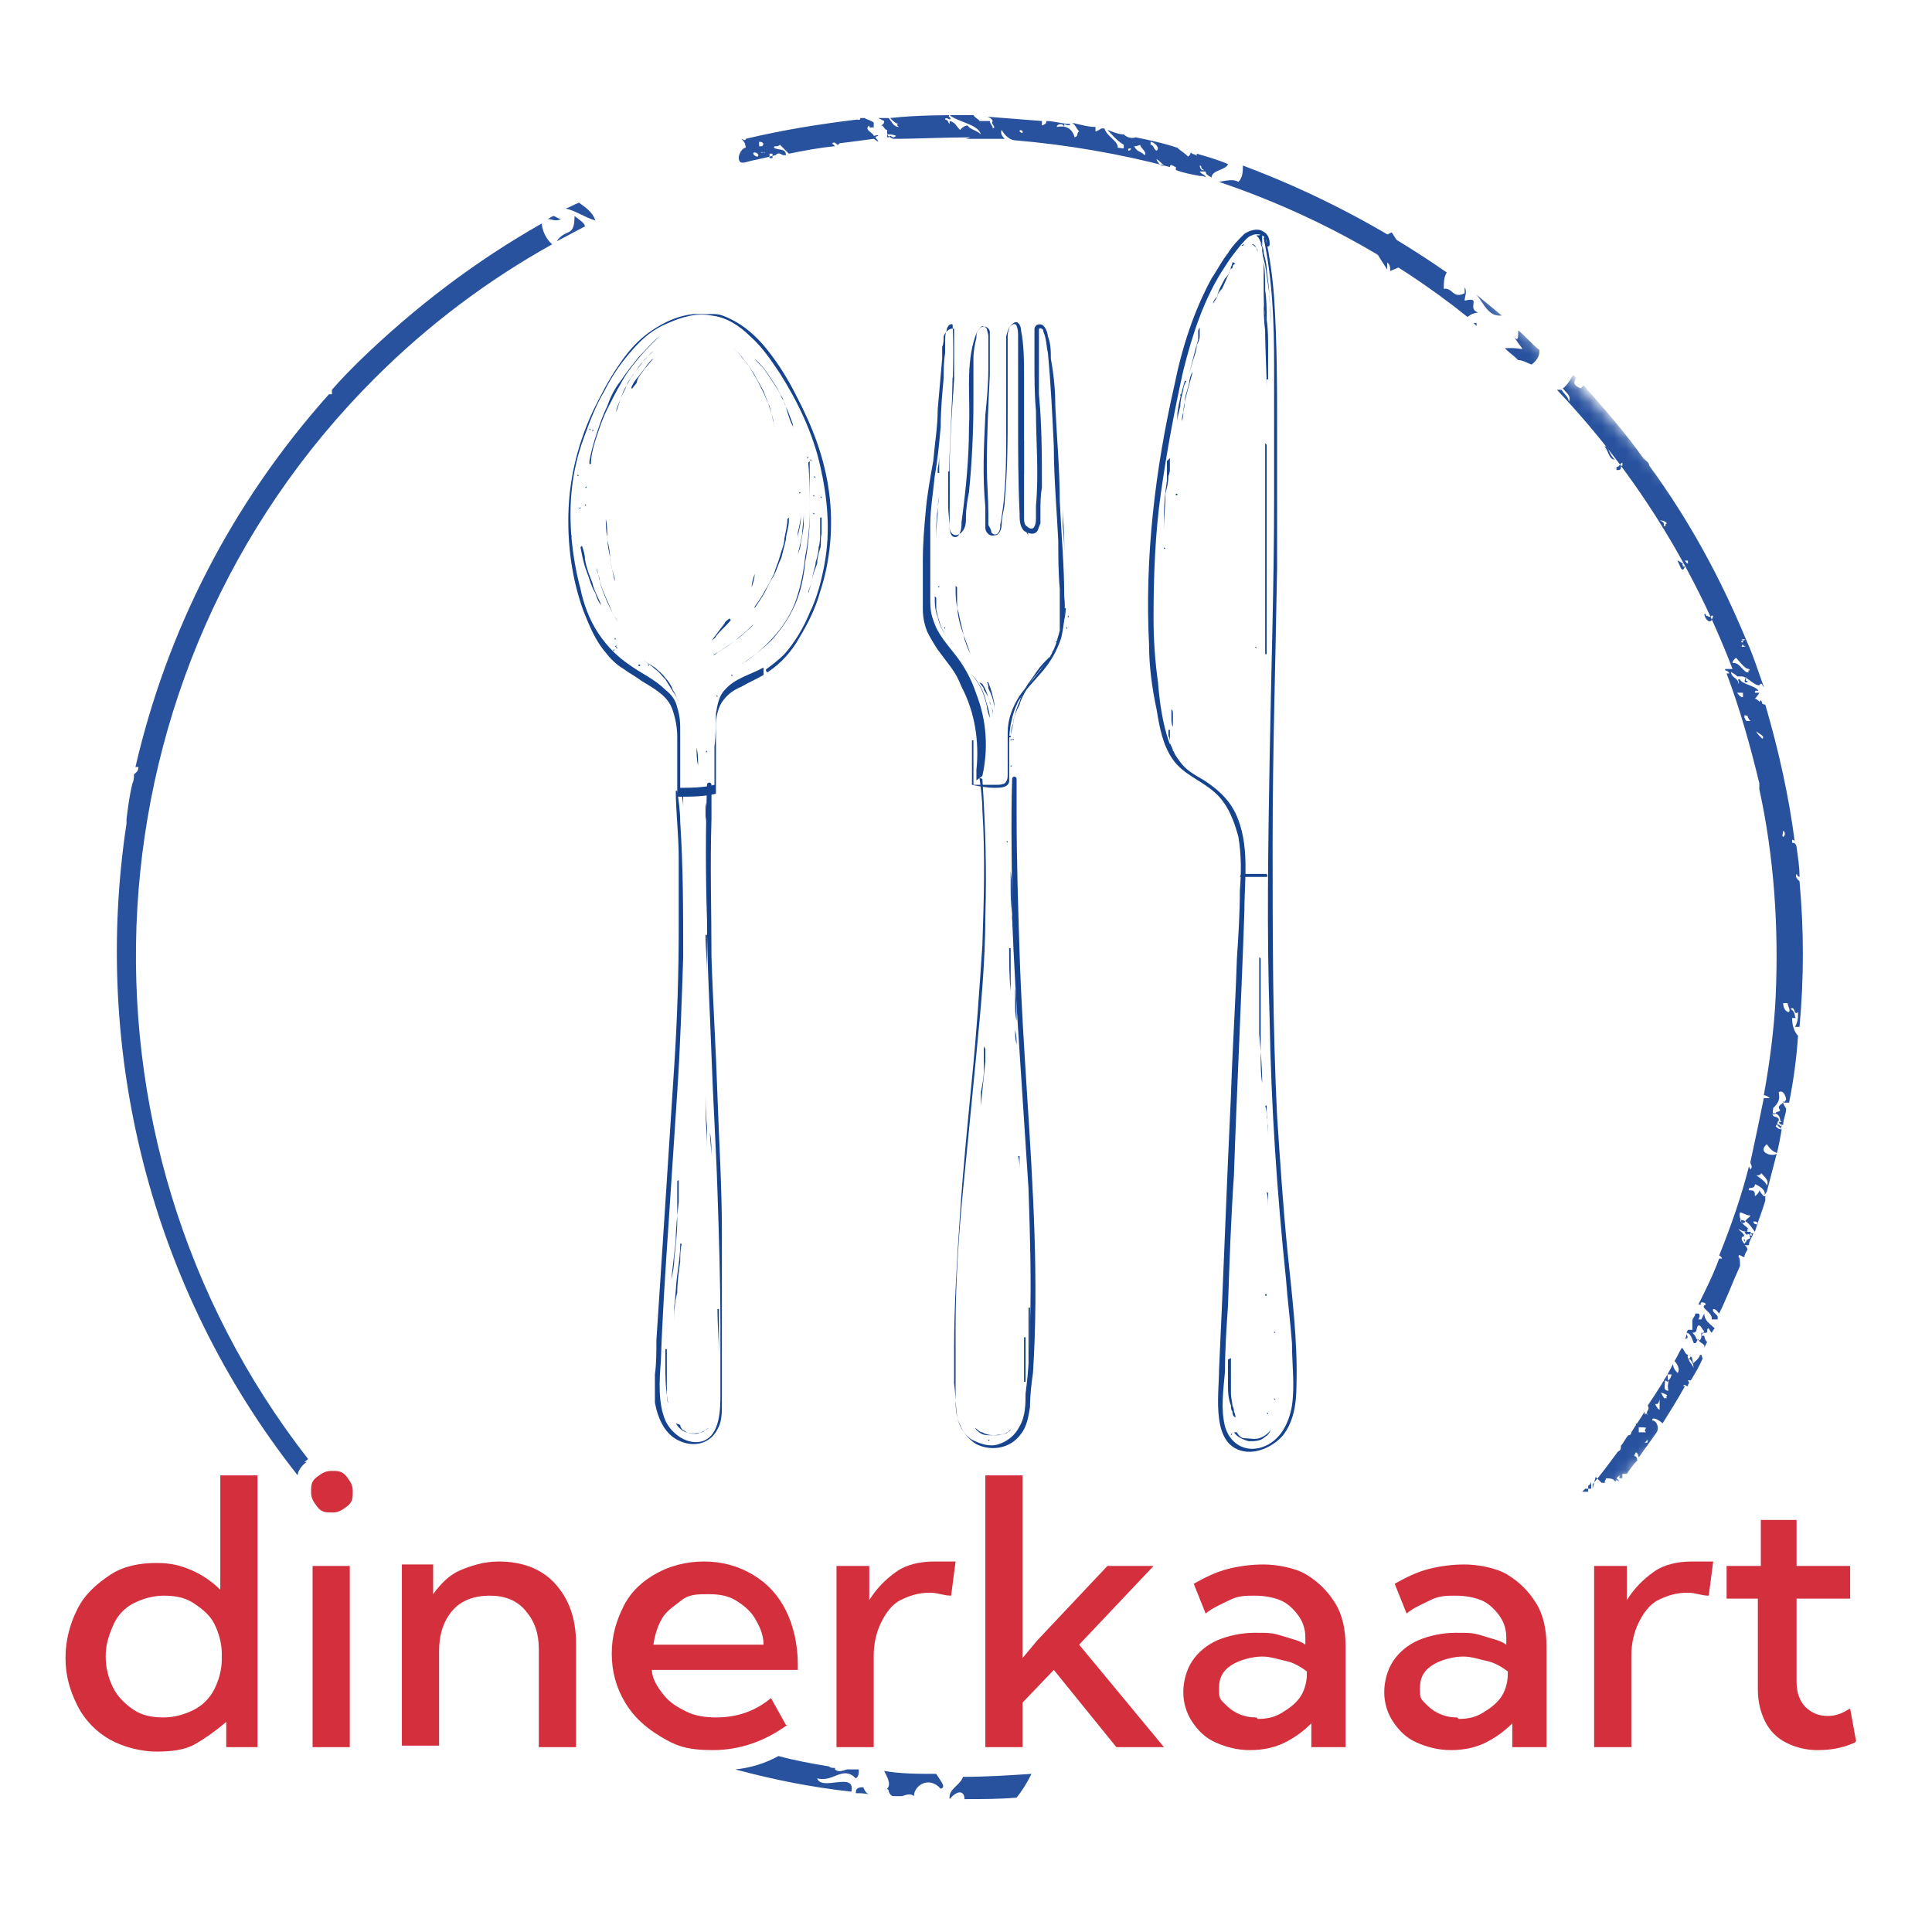 <svg xmlns="http://www.w3.org/2000/svg" width="161" height="161" viewBox="0 0 161 161" fill="none"><g clip-path="url(#clip0_1001_2)"><mask id="mask0_1001_2" style="mask-type:luminance" maskUnits="userSpaceOnUse" x="-20" y="-20" width="200" height="199"><path d="M79.63 -19.541L-19.743 79.605L79.63 178.751L179.002 79.605L79.63 -19.541Z" fill="white"></path></mask><g mask="url(#mask0_1001_2)"><path d="M71.197 149.431C71.693 149.431 72.066 149.431 72.562 149.555C72.314 149.555 72.066 149.307 71.941 148.936C71.321 148.936 71.321 149.184 71.321 149.431H71.197Z" fill="#28529E"></path><path d="M74.05 149.184C74.05 149.431 74.298 149.679 74.422 149.679H75.166C75.538 149.555 75.911 149.431 76.159 149.679C76.159 148.812 77.399 147.946 78.391 149.06C78.888 148.936 78.391 148.441 78.019 147.822C76.531 147.822 75.042 147.822 73.678 147.575C73.926 148.07 74.298 148.689 73.926 149.06" fill="#28529E"></path><path d="M85.958 147.822C84.097 147.946 82.112 148.07 80.252 148.07C80.004 148.812 79.012 149.06 79.136 149.926C79.88 149.06 80.376 149.307 80.376 149.926C81.864 149.926 83.353 149.926 84.717 149.802C85.213 149.184 85.585 148.565 85.958 147.822Z" fill="#28529E"></path><path d="M128.254 29.142C127.634 28.647 127.138 28.028 126.518 27.533C126.518 28.152 126.518 28.523 126.146 28.028C127.138 29.637 127.262 28.895 125.401 29.018C125.773 29.39 126.146 29.637 126.518 30.008C126.89 30.008 127.262 30.256 127.634 30.38C128.13 30.008 128.378 29.513 128.254 29.018" fill="#28529E"></path><path d="M122.797 26.915C122.797 26.915 122.797 26.915 123.045 27.162C123.045 27.162 123.045 27.162 123.045 26.915" fill="#28529E"></path><path d="M46.39 20.108C47.134 19.737 48.002 19.242 48.746 18.87C48.746 18.623 48.374 18.375 47.878 18.004C47.878 19.86 47.134 18.994 46.39 20.108Z" fill="#28529E"></path><path d="M46.762 18.252C46.514 18.252 46.266 18.004 46.142 18.004C46.018 18.004 45.894 18.128 45.646 18.252C46.018 18.252 46.266 18.499 46.762 18.252Z" fill="#28529E"></path><path d="M123.169 26.048C122.176 25.677 123.541 24.687 122.052 25.058C122.052 24.687 122.3 24.316 122.052 23.944C122.052 23.944 122.052 24.316 122.052 24.439C121.06 24.934 121.06 23.944 120.316 24.068C120.316 23.573 120.316 23.078 120.564 22.707C115.23 18.994 109.525 16.024 103.571 13.796C103.571 14.291 103.571 14.787 103.199 15.158C102.827 14.91 102.206 15.034 101.586 15.158C108.904 17.633 115.975 21.346 122.3 26.419C122.549 26.172 122.921 26.048 123.293 26.048" fill="#28529E"></path><path d="M48.25 16.89C47.878 17.014 47.506 17.262 47.134 17.385C47.878 17.509 48.746 18.128 49.615 18.375C49.367 17.633 48.746 17.262 48.25 16.89Z" fill="#28529E"></path><path d="M125.153 26.296C124.409 25.677 123.789 25.182 123.045 24.563C123.665 25.306 124.037 26.419 125.153 26.296Z" fill="#28529E"></path><path d="M55.693 144.728C56.189 145.1 56.933 144.357 57.677 144.357C56.685 143.986 55.569 143.615 54.576 143.243C54.576 143.738 56.561 143.738 55.693 144.728Z" fill="#28529E"></path><path d="M64.375 12.806C64.375 12.806 64.375 13.054 64.375 13.178H64.127C64.127 13.054 64.127 12.93 64.127 12.806H64.499M63.755 12.806C63.755 12.559 63.507 12.806 63.383 12.683H63.755C63.755 12.683 63.755 12.93 63.755 12.806V13.178V12.93M62.763 12.806C62.763 12.559 63.383 12.806 63.135 13.054C63.135 13.054 62.887 13.054 62.763 12.806ZM63.259 12.188V11.816C63.507 11.816 63.755 11.94 63.507 12.188H63.259ZM62.515 12.683C62.515 12.559 62.515 12.435 62.515 12.312C62.515 12.312 62.515 12.435 62.515 12.559H62.267L62.515 12.683ZM73.182 11.816C73.182 11.569 72.686 11.445 73.182 11.321C73.182 11.198 72.934 11.321 72.81 11.321C72.81 11.074 71.942 10.826 72.438 10.455C72.438 10.826 72.81 10.455 72.81 10.703C72.81 10.579 72.81 10.331 72.81 10.208C72.438 9.96 72.189 9.96 72.066 9.836H71.693C71.693 10.084 71.445 9.96 71.445 9.96C68.344 10.331 65.243 10.826 62.142 11.569C62.142 11.816 61.895 11.569 61.77 11.569C61.77 11.569 62.142 11.816 62.142 12.312C61.77 12.312 61.274 13.302 61.77 13.549H62.019C62.887 13.302 63.755 13.178 64.623 12.93C64.871 12.683 64.995 12.806 65.243 12.93H65.492C65.492 12.312 64.871 12.559 64.499 12.312C64.499 12.064 64.747 12.312 64.995 12.064C65.368 12.435 65.616 12.683 65.74 12.806C66.98 12.559 68.22 12.312 69.585 12.188C69.585 12.188 69.585 12.188 69.337 11.94C69.709 11.693 69.709 12.312 69.957 11.94C70.949 11.816 71.942 11.693 72.81 11.569" fill="#28529E"></path><path d="M80.004 10.826C79.632 10.455 79.632 10.208 79.136 10.084C79.136 10.084 79.136 10.208 79.136 10.331C78.888 10.084 79.136 10.084 78.763 9.96C78.763 9.713 79.136 9.96 79.136 9.96C79.384 9.836 78.888 9.713 79.136 9.589C79.88 10.208 81.492 10.331 81.74 11.198C81.368 10.826 80.872 10.826 80.624 10.455C80.624 10.455 80.376 10.455 80.128 10.703M77.275 10.95V10.703C77.275 10.95 77.027 10.703 76.903 10.95M73.926 11.445V11.198C74.174 11.198 74.422 11.198 74.67 11.321C74.298 11.693 74.298 11.074 74.05 11.445M85.213 10.826V11.198C85.213 10.95 85.213 11.198 84.965 10.95C84.965 10.703 85.213 10.95 85.337 10.95M94.268 12.188C94.268 12.312 94.268 12.559 94.02 12.559C94.02 12.559 94.02 12.312 94.02 12.435C94.02 12.312 94.268 12.435 94.392 12.312M95.012 12.064C95.012 12.312 95.632 12.683 95.384 12.93C95.012 12.559 94.764 12.683 94.516 12.188C94.682 12.188 94.847 12.146 95.012 12.064ZM96.377 12.559C96.129 12.435 96.129 12.064 95.881 12.064C95.881 12.064 95.881 11.94 95.881 11.816C96.129 11.816 96.749 12.312 96.377 12.559ZM96.997 13.796C96.749 13.92 96.501 13.549 96.377 13.302C96.377 13.178 96.749 13.549 96.997 13.796ZM100.346 14.168C100.098 14.291 99.974 13.92 99.974 13.796C100.222 13.796 99.974 14.044 100.346 14.168ZM80.5 11.569H83.725C83.477 11.321 83.353 11.074 83.477 10.826C83.725 11.321 84.221 11.693 84.593 11.693C88.934 12.064 93.276 12.806 97.493 13.92C97.493 13.549 97.865 13.92 97.989 13.92V14.168C98.609 14.415 99.354 14.539 99.974 14.663C100.222 14.663 100.346 14.663 100.47 14.787C100.47 14.539 100.098 14.539 99.974 14.291H100.47C100.47 14.539 100.718 14.663 100.966 14.787C100.966 14.168 102.206 14.168 102.331 13.673C101.462 13.302 100.594 13.054 99.726 12.806V13.054C99.726 12.806 99.354 12.93 99.23 12.683C99.23 12.683 99.23 12.93 98.981 13.054C98.981 12.93 98.361 12.559 98.113 12.312C96.997 11.94 95.881 11.693 94.64 11.445C94.268 11.569 93.896 11.445 93.648 11.198C93.152 11.198 92.656 10.95 92.284 10.826C92.656 11.198 93.028 11.693 93.648 12.064V12.312C93.648 12.435 93.4 12.312 93.152 12.312C93.152 11.693 92.284 11.445 92.035 10.703H91.787C91.787 10.703 91.415 10.95 91.291 10.95C91.291 10.95 91.291 10.703 91.291 10.579C90.547 10.579 89.927 10.331 89.183 10.208C89.555 10.208 89.679 10.703 89.927 10.95C89.679 11.074 89.927 11.321 89.555 11.445C89.307 10.579 88.686 10.455 88.066 10.579C88.066 10.331 88.562 10.208 88.686 10.579V10.331C88.686 10.331 89.183 10.579 89.183 10.331C88.562 10.331 87.818 10.084 87.198 10.084C87.198 10.208 87.198 10.331 86.826 10.455V10.084C85.213 9.96 83.725 9.836 82.112 9.713C82.361 9.713 82.609 9.836 82.733 10.084C82.485 10.331 83.105 10.579 82.733 10.703C82.733 10.455 82.485 10.331 82.485 10.084H81.616C81.616 9.96 81.244 9.836 81.12 9.589C78.763 9.589 76.407 9.589 74.174 9.836C74.422 10.084 74.67 10.331 74.918 10.331C74.918 10.331 74.546 10.331 74.918 10.579C74.422 10.579 74.298 10.084 74.05 9.836H73.182C73.182 9.836 73.43 9.96 73.678 10.084C73.678 10.208 73.678 10.331 73.43 10.455C73.678 10.455 73.678 10.826 73.926 10.826C73.926 11.321 73.926 11.321 74.422 11.569C76.531 11.569 78.763 11.445 80.872 11.445" fill="#28529E"></path><path d="M140.534 111.191C140.534 111.191 140.534 111.439 140.41 111.562C140.658 111.562 140.699 111.439 140.534 111.191Z" fill="#28529E"></path><path d="M146.86 59.09V58.719C146.86 58.719 146.86 58.472 146.736 58.348C146.488 58.596 146.736 58.843 146.984 58.967L146.86 59.09Z" fill="#28529E"></path><path d="M141.03 111.067C141.526 111.067 141.278 110.696 141.526 110.449C141.774 110.449 141.774 110.696 142.022 110.944C141.65 111.315 141.898 111.439 141.65 111.686C141.278 111.686 141.402 111.439 141.154 111.191L141.03 111.067ZM141.774 109.953H141.526C141.526 109.953 141.774 109.582 141.526 109.458H141.278C141.278 109.706 141.03 109.83 141.03 110.077V110.82C140.906 110.82 140.782 110.82 140.658 110.82C140.658 110.82 140.658 110.82 140.534 111.067C140.906 111.067 141.03 111.686 141.154 111.934C141.402 111.934 141.278 111.934 141.526 111.562C141.526 111.934 142.146 111.934 142.022 112.305C142.022 112.305 142.146 112.057 142.27 111.81C142.146 111.81 142.022 111.439 142.022 111.315H141.774V111.067C142.022 111.067 141.898 111.067 142.146 111.067C142.394 111.067 142.146 110.696 142.394 110.696C142.394 110.696 142.518 110.944 142.643 111.067C142.643 111.067 142.767 110.82 142.891 110.696C142.518 110.325 142.022 110.077 142.022 109.458" fill="#28529E"></path><path d="M136.317 118.616C136.317 119.111 136.813 118.864 137.185 118.988C137.185 118.988 136.937 119.235 137.185 119.359C136.937 119.359 136.813 119.359 136.565 119.359C136.565 119.111 136.565 118.864 136.565 118.74M138.177 116.017C138.177 116.017 138.549 116.017 138.921 116.265C138.921 116.512 138.673 116.265 138.921 116.512H138.673C138.673 116.512 138.425 116.141 138.425 116.017H138.301H138.177ZM138.673 115.027C138.921 115.027 138.921 115.275 139.045 115.027C138.921 115.027 139.045 114.656 138.921 114.532C139.045 114.532 139.17 114.532 139.294 114.532C139.294 114.532 139.294 114.78 139.045 115.027C139.045 115.275 138.921 115.522 139.045 115.894C138.425 115.894 138.921 115.151 138.673 114.904M141.154 114.037C141.03 113.666 140.534 113.295 140.658 112.924C141.154 112.924 141.03 113.666 141.154 114.037ZM138.425 117.502C138.177 117.502 138.053 117.255 137.929 117.007C138.177 117.007 138.177 117.007 138.301 116.636V117.502H138.425ZM137.557 119.606V119.978V119.73C137.557 119.483 137.185 119.73 137.061 119.73C137.309 119.73 137.557 119.73 137.681 119.73L137.557 119.606ZM137.061 120.225L137.309 119.978C137.309 120.225 137.309 120.225 137.061 120.225ZM132.968 123.071L133.464 123.566C133.836 123.566 134.208 123.566 134.456 123.566C134.456 123.566 134.084 123.566 133.836 123.566C133.588 123.566 133.836 123.319 133.836 123.195C134.084 123.195 134.456 123.195 134.58 123.443C134.828 123.443 134.58 123.195 134.58 123.071C134.58 123.443 134.952 123.319 134.952 123.566C134.952 123.566 134.952 123.319 134.704 123.195L134.952 122.948V123.195C134.952 123.195 134.952 123.195 135.2 123.195V122.824H135.572C135.821 122.453 136.069 122.081 136.441 121.71C136.441 121.71 136.441 121.339 136.193 121.339C136.193 121.091 136.565 120.968 136.193 120.72C136.193 120.72 136.193 120.968 136.565 121.215C136.317 121.215 136.565 121.215 136.565 121.463C137.061 120.72 137.557 120.101 138.053 119.359C138.301 118.988 138.053 118.369 137.681 118.369C137.681 117.998 138.301 118.369 138.549 118.616C139.169 117.626 139.79 116.636 140.41 115.522H140.286C140.286 115.275 140.534 115.522 140.658 115.522C140.658 115.522 140.658 115.275 140.782 115.275C140.782 115.275 140.782 115.275 140.658 115.027H140.906C141.278 114.409 141.65 113.79 141.898 113.171C141.774 113.171 141.898 112.8 141.65 112.924C141.65 113.171 141.154 113.542 141.03 113.666C141.03 113.419 140.906 113.419 140.782 113.171V113.419C140.41 113.171 141.154 113.171 140.782 112.924C140.41 112.924 140.41 112.552 140.162 112.305C139.914 112.676 139.79 113.047 139.542 113.419C139.79 113.666 140.038 114.161 139.79 114.409C139.542 114.161 139.418 113.914 139.418 113.666C138.797 114.904 138.053 116.017 137.309 117.131C137.557 117.502 137.061 117.626 137.309 117.874C137.309 118.121 137.309 117.626 137.061 117.874V117.626C136.689 118.245 136.317 118.74 135.945 119.359C135.945 119.359 135.945 119.606 135.696 119.606C135.448 119.854 135.324 120.225 135.076 120.473C135.076 120.72 135.076 120.844 134.828 120.968C134.084 121.958 133.464 122.824 132.72 123.69V124.061" fill="#28529E"></path><path d="M132.596 123.443C132.596 123.443 132.596 123.69 132.347 123.814C132.347 123.814 132.347 123.814 132.347 124.061H132.596V123.566" fill="#28529E"></path><path d="M144.627 54.759C144.875 55.007 145.371 55.749 145.743 55.749C145.992 55.997 145.495 55.749 145.743 55.997C145.371 56.244 144.999 55.13 144.379 55.254C144.379 55.089 144.503 54.924 144.751 54.759M143.511 54.264C143.511 54.264 143.635 54.264 143.759 54.264C143.759 54.264 144.007 54.512 144.007 54.264H143.387H143.511ZM142.146 51.294C142.27 51.294 142.518 51.541 142.643 51.294C142.891 51.294 142.643 51.541 142.643 51.665C142.394 52.036 142.022 51.418 142.022 51.17H142.146V51.294ZM140.658 46.963C140.534 46.963 140.41 46.715 140.41 46.715C140.534 46.715 140.782 46.715 140.906 46.715H140.658V46.963ZM139.79 46.715C139.914 46.715 140.162 46.963 140.286 46.963C140.038 46.963 140.41 47.21 140.162 47.21H140.41C140.162 47.829 140.038 47.21 139.79 46.715ZM138.673 43.869C138.673 43.621 138.673 43.498 138.301 43.374C138.549 43.374 138.673 43.374 138.921 43.621C138.673 43.621 138.921 43.869 138.673 43.869ZM134.704 39.166V38.919C134.952 38.919 134.952 38.671 135.2 38.547V38.795C134.952 38.795 135.2 39.042 134.952 39.166M133.712 37.186C134.084 37.186 134.084 37.929 134.58 38.3C134.084 38.3 134.084 37.681 133.712 37.186ZM145.619 56.863C145.619 56.863 145.371 56.863 145.495 56.863C145.247 56.863 145.495 56.492 145.495 56.368V56.739H145.619V56.863ZM145.247 57.853V58.1C144.999 58.1 144.875 57.853 144.751 57.729C144.751 57.729 144.999 57.729 145.247 57.729V57.853ZM145.619 59.586C145.619 59.586 145.619 59.833 145.867 60.081C145.867 60.081 145.743 60.081 145.619 60.081C145.371 60.081 145.495 59.833 145.371 59.833V59.586C145.371 59.586 145.619 59.709 145.743 59.586H145.619ZM146.86 61.566C146.612 61.318 146.364 61.071 146.364 60.947C146.612 61.194 147.108 61.318 146.86 61.566ZM148.596 69.733C148.472 69.733 148.596 69.362 148.596 69.238C148.72 69.238 148.844 69.61 148.596 69.733ZM148.968 83.594C148.968 83.841 149.216 84.089 149.092 84.336C148.72 84.336 148.596 83.841 148.596 83.594C148.596 83.594 148.844 83.594 148.968 83.594ZM148.844 91.638C148.596 92.009 147.976 92.133 148.348 92.504C148.224 92.752 148.1 92.504 147.852 92.875C147.604 92.875 147.852 92.133 147.728 92.38C148.224 91.885 148.348 91.638 148.224 91.019C148.596 90.772 148.844 91.39 148.844 91.638ZM148.472 93.494H148.224C148.348 92.875 147.604 93.247 147.728 92.752C148.1 92.752 148.348 92.999 148.348 93.37L148.472 93.494ZM148.472 93.742C148.472 93.742 148.348 93.989 148.472 94.113C148.348 94.113 148.224 94.113 147.976 93.865C148.1 93.494 148.348 93.865 148.472 93.865M147.232 95.35C147.48 95.722 147.728 95.969 148.1 96.093C147.852 96.464 146.364 96.093 147.232 95.35ZM146.736 97.702C146.984 98.073 147.48 98.321 147.232 98.816C147.232 98.568 146.736 98.197 146.364 97.949C146.612 97.949 146.612 97.949 146.86 97.702H146.736ZM146.984 99.682C146.818 99.517 146.694 99.352 146.612 99.187C146.612 99.187 146.612 99.434 146.24 99.682C146.24 99.311 146.24 99.187 145.743 99.187C145.619 98.816 146.24 99.187 146.24 98.692C146.364 98.692 147.356 99.187 146.984 99.682ZM145.247 101.909H145.123C145.123 101.662 144.875 101.414 144.999 101.043C145.247 101.043 145.495 101.291 145.867 101.291C145.743 101.538 145.495 101.538 145.371 101.909M145.619 102.404C145.867 102.404 145.867 102.776 145.992 102.9C145.992 103.147 145.619 102.652 145.619 102.9C145.537 102.9 145.454 102.817 145.371 102.652C145.371 102.652 145.743 102.652 145.619 102.652V102.404ZM146.488 102.033C146.364 102.033 146.116 102.033 146.116 101.786C146.24 101.786 146.488 101.786 146.488 102.033ZM143.759 55.749C143.759 55.997 143.883 55.749 144.131 56.12C144.007 56.12 144.131 56.12 144.007 56.12H143.883C144.999 59.09 145.867 62.184 146.612 65.278V65.526V65.773C147.852 71.466 148.224 77.282 147.976 82.975C147.976 82.975 148.224 82.975 148.348 82.975C148.224 82.975 148.1 82.975 147.976 82.975C147.852 85.698 147.48 88.544 146.984 91.267C146.984 91.267 147.232 91.267 147.48 91.514C147.356 91.514 147.108 91.514 146.984 91.514C146.612 93.37 146.24 95.103 145.867 96.836C145.867 97.083 146.116 97.207 145.867 97.454C145.867 97.454 145.867 97.454 145.743 97.207C145.123 99.682 144.255 102.157 143.263 104.632C143.263 104.632 143.387 104.632 143.511 104.88H143.263C142.767 106.241 142.146 107.478 141.526 108.716H141.774C141.526 108.468 142.146 108.468 142.146 108.716C141.526 108.963 142.767 109.335 142.643 109.953C142.808 109.953 142.973 109.953 143.139 109.953V109.706C143.015 109.458 142.643 109.335 142.767 109.087C143.015 109.087 143.139 109.335 143.263 109.458C143.883 108.221 144.379 106.86 144.999 105.498C144.999 105.251 144.999 104.756 144.875 104.756C144.875 104.385 145.123 104.756 145.371 104.756C145.371 104.508 145.495 104.385 145.619 104.137C145.619 104.137 145.619 103.89 145.371 103.766C145.371 103.766 145.619 103.766 145.743 103.766C145.743 103.395 145.992 103.147 146.116 102.776H145.867C145.867 102.776 145.743 103.023 145.867 103.147C145.619 103.395 145.619 103.147 145.495 103.518C145.371 103.518 145.495 103.518 145.371 103.271C145.123 103.271 145.619 103.518 145.371 103.642C145.123 103.395 144.999 103.023 145.371 103.023C145.247 102.652 144.999 102.652 144.875 102.404C145.247 102.652 145.495 102.652 145.867 102.652C145.743 102.281 145.123 102.033 144.999 101.662C145.619 101.662 145.867 102.157 146.24 102.652C146.488 101.786 146.86 100.919 147.108 100.053V99.682H146.984C146.984 99.682 147.025 99.682 147.108 99.682H146.984L147.232 99.311C147.48 98.321 147.728 97.454 147.976 96.464C148.224 95.598 148.348 94.856 148.472 94.113C148.472 94.113 148.224 93.865 148.1 93.742C148.1 93.742 148.1 93.494 148.224 93.37C148.224 93.618 148.348 93.742 148.596 93.742C148.596 93.247 148.844 92.875 148.844 92.38C148.844 92.38 148.596 92.009 148.596 91.885C148.596 91.638 148.844 91.885 148.968 91.885C148.844 91.638 148.72 91.885 148.596 91.885C148.844 91.885 148.968 91.885 149.092 91.885C149.465 90.029 149.713 88.173 149.837 86.316C149.465 85.945 149.341 85.326 149.341 84.831C149.341 84.831 149.589 84.831 149.713 84.831C149.465 84.831 149.713 84.336 149.216 84.089C149.589 83.718 149.465 84.708 149.837 84.336C149.837 84.831 149.837 85.079 149.589 85.574H149.961C150.333 81.49 150.333 77.53 149.961 73.446C149.713 73.198 149.589 73.075 149.713 72.827C149.795 72.992 149.878 73.075 149.961 73.075C149.961 72.209 149.837 71.466 149.713 70.6C149.713 70.6 149.713 70.228 149.341 70.228V69.981C149.589 69.981 149.589 70.228 149.589 70.352C149.092 66.392 148.224 62.556 147.108 58.719C146.736 58.719 146.488 58.224 146.24 58.224C146.24 58.224 146.488 57.977 146.612 57.729H146.24C146.24 57.358 146.612 57.729 146.488 57.482C146.116 57.111 145.123 56.987 144.999 56.615H144.875C144.751 56.615 144.999 56.863 144.875 56.987C144.875 56.492 144.255 56.492 144.255 55.997C144.255 55.997 144.875 56.368 144.751 56.368C144.999 56.368 144.751 56.368 145.123 56.368C145.619 56.368 146.116 57.111 146.612 57.111C146.86 56.739 146.86 57.234 146.984 57.234C146.488 55.873 146.116 54.635 145.495 53.274C145.247 53.274 144.999 53.769 145.495 53.893H145.123C145.123 53.893 145.371 53.522 145.123 53.522C144.999 53.274 145.495 53.522 145.123 53.274C145.247 53.274 145.371 53.274 145.495 53.274C143.387 48.2 140.782 43.374 137.433 38.795C137.433 38.547 137.185 38.424 136.937 38.176C135.448 36.072 133.712 34.092 131.975 32.112L131.727 32.36C131.107 32.112 131.107 31.865 131.355 31.493C131.355 31.493 131.355 31.493 131.107 31.246C130.859 31.617 130.611 32.112 130.239 32.36C130.487 32.731 130.983 32.978 130.735 33.473C130.735 33.102 130.363 32.855 130.115 32.483C130.115 32.483 129.867 32.483 129.743 32.483C136.317 39.414 141.154 47.334 144.379 55.749" fill="#28529E"></path><path d="M132.347 124.061H132.099L131.851 124.309C131.851 124.309 132.223 124.309 132.347 124.309V124.061Z" fill="#28529E"></path><path d="M115.354 21.717C115.851 21.964 115.851 22.212 115.851 22.583C116.471 22.335 116.967 22.088 117.587 21.84C116.967 20.974 116.471 20.108 115.975 19.365C115.106 19.737 114.61 20.603 114.362 19.737C114.362 19.984 114.362 20.232 114.362 20.479C114.734 21.098 115.106 21.717 115.602 22.459V21.717H115.354Z" fill="#28529E"></path></g><path d="M21.582 145.595H18.854V143.491C17.985 144.233 17.117 144.852 16.249 145.347C15.381 145.842 14.264 145.966 13.024 145.966C11.784 145.966 10.295 145.595 9.179 144.976C8.062 144.357 7.07 143.367 6.45 142.13C5.83 140.892 5.458 139.654 5.458 138.169C5.458 136.684 5.83 135.323 6.45 134.086C7.07 132.848 8.062 131.982 9.179 131.239C10.295 130.497 11.659 130.249 13.024 130.249C14.388 130.249 15.133 130.497 16.001 130.868C16.869 131.239 17.737 131.858 18.358 132.477V122.948H21.458V145.595H21.582ZM13.644 143.12C14.512 143.12 15.381 142.872 16.125 142.501C16.869 142.13 17.489 141.511 17.861 140.768C18.233 140.026 18.482 139.159 18.482 138.293V137.798C18.482 136.932 18.233 136.066 17.861 135.323C17.489 134.581 16.869 134.086 16.125 133.591C15.381 133.096 14.512 132.972 13.644 132.972C12.776 132.972 11.908 133.219 11.163 133.591C10.419 133.962 9.799 134.581 9.427 135.447C9.055 136.313 8.807 137.056 8.807 138.046C8.807 139.036 9.055 139.902 9.427 140.645C9.799 141.387 10.419 142.006 11.163 142.501C11.908 142.996 12.776 143.12 13.644 143.12Z" fill="#D32F3C"></path><path d="M27.66 126.042C27.164 126.042 26.792 126.042 26.42 125.547C26.048 125.051 25.924 124.804 25.924 124.309C25.924 123.814 25.924 123.443 26.42 123.071C26.916 122.7 27.164 122.576 27.66 122.576C28.156 122.576 28.529 122.576 28.901 123.071C29.273 123.566 29.397 123.814 29.397 124.309C29.397 124.804 29.397 125.175 28.901 125.547C28.404 125.918 28.156 126.042 27.66 126.042ZM29.149 145.595H26.048V130.497H29.149V145.595Z" fill="#D32F3C"></path><path d="M48.002 145.595H44.901V137.427C44.901 136.066 44.529 135.076 43.785 134.209C43.041 133.343 42.048 132.972 40.808 132.972C39.568 132.972 38.452 133.343 37.707 134.209C36.963 135.076 36.591 136.189 36.591 137.551V145.471H33.49V130.373H36.095V132.848C36.715 131.982 37.459 131.239 38.327 130.868C39.196 130.497 40.312 130.125 41.552 130.125C43.537 130.125 45.15 130.744 46.266 131.982C47.382 133.219 48.002 134.828 48.002 136.932V145.595Z" fill="#D32F3C"></path><path d="M65.616 143.738C63.755 145.1 61.646 145.842 59.414 145.842C57.181 145.842 56.313 145.471 55.072 144.728C53.832 143.986 52.84 143.12 52.096 141.882C51.351 140.645 50.979 139.283 50.979 137.798C50.979 136.313 51.351 135.076 51.971 133.838C52.592 132.6 53.584 131.734 54.7 131.115C55.817 130.497 57.181 130.125 58.669 130.125C60.158 130.125 61.522 130.497 62.763 131.239C64.003 131.982 64.871 132.972 65.492 134.209C66.112 135.447 66.484 137.056 66.484 138.664V139.159H54.328C54.328 139.902 54.824 140.645 55.321 141.263C55.817 141.882 56.437 142.253 57.181 142.625C57.925 142.996 58.794 143.12 59.662 143.12C61.398 143.12 62.887 142.625 64.251 141.511L65.492 143.738H65.616ZM54.204 137.056H63.631C63.631 136.189 63.259 135.447 62.887 134.828C62.515 134.209 61.894 133.714 61.274 133.343C60.654 132.972 59.91 132.848 59.042 132.848C58.173 132.848 57.429 132.848 56.809 133.343C56.189 133.838 55.569 134.209 55.196 134.828C54.824 135.447 54.576 136.189 54.452 137.056H54.204Z" fill="#D32F3C"></path><path d="M72.81 145.595H69.709V130.497H72.438V133.343C73.058 132.353 73.802 131.61 74.67 130.992C75.538 130.373 76.655 130.125 77.895 130.125C79.136 130.125 78.515 130.125 78.763 130.125C79.012 130.125 79.384 130.125 79.632 130.125L79.26 132.972C78.639 132.972 78.143 132.724 77.523 132.724C76.531 132.724 75.787 132.972 75.042 133.343C74.298 133.714 73.802 134.457 73.43 135.199C73.058 135.942 72.81 136.932 72.81 137.922V145.347V145.595Z" fill="#D32F3C"></path><path d="M85.213 145.595H82.112V122.948H85.213V138.169L86.454 136.684L92.284 130.497H96.129L89.927 137.056L96.997 145.595H93.028L87.818 139.159L85.213 141.882V145.595Z" fill="#D32F3C"></path><path d="M112.005 145.595H109.277V143.615C108.532 144.357 107.788 144.852 107.044 145.223C106.3 145.595 105.307 145.842 104.191 145.842C103.075 145.842 102.206 145.595 101.338 145.223C100.47 144.852 99.85 144.233 99.354 143.491C98.858 142.748 98.609 141.882 98.609 141.016C98.609 140.15 98.858 139.159 99.354 138.417C99.85 137.674 100.594 137.056 101.462 136.684C102.331 136.313 103.447 136.066 104.563 136.066C105.68 136.066 106.052 136.066 106.796 136.313C107.54 136.561 108.284 136.684 108.78 137.056V136.437C108.78 135.694 108.532 135.076 108.16 134.581C107.788 134.086 107.292 133.591 106.672 133.343C106.052 133.096 105.307 132.972 104.563 132.972C103.819 132.972 103.199 132.972 102.455 133.343C101.71 133.714 101.09 133.962 100.47 134.457L99.478 131.982C100.346 131.487 101.338 130.992 102.33 130.744C103.323 130.497 104.315 130.373 105.307 130.373C106.3 130.373 107.912 130.62 108.904 131.239C109.897 131.858 110.641 132.6 111.261 133.591C111.881 134.581 112.129 135.818 112.129 137.179V145.966V145.595H112.005ZM104.811 143.243C105.555 143.243 106.176 143.12 106.796 142.748C107.416 142.377 107.912 142.006 108.284 141.511C108.656 141.016 108.904 140.273 108.904 139.531V139.283C108.408 138.912 107.788 138.541 107.168 138.417C106.548 138.293 105.928 138.046 105.183 138.046C104.439 138.046 103.323 138.293 102.579 138.788C101.834 139.283 101.586 139.902 101.586 140.645C101.586 141.387 101.586 141.511 101.958 141.882C102.33 142.253 102.579 142.501 103.075 142.748C103.571 142.996 104.067 143.12 104.687 143.12L104.811 143.243Z" fill="#D32F3C"></path><path d="M128.75 145.595H126.022V143.615C125.277 144.357 124.533 144.852 123.789 145.223C123.045 145.595 122.052 145.842 120.936 145.842C119.82 145.842 118.951 145.595 118.083 145.223C117.215 144.852 116.595 144.233 116.099 143.491C115.602 142.748 115.354 141.882 115.354 141.016C115.354 140.15 115.602 139.159 116.099 138.417C116.595 137.674 117.339 137.056 118.207 136.684C119.075 136.313 120.192 136.066 121.308 136.066C122.424 136.066 122.797 136.066 123.541 136.313C124.285 136.561 125.029 136.684 125.525 137.056V136.437C125.525 135.694 125.277 135.076 124.905 134.581C124.533 134.086 124.037 133.591 123.417 133.343C122.797 133.096 122.052 132.972 121.308 132.972C120.564 132.972 119.944 132.972 119.2 133.343C118.455 133.714 117.835 133.962 117.215 134.457L116.223 131.982C117.091 131.487 118.083 130.992 119.075 130.744C120.068 130.497 121.06 130.373 122.052 130.373C123.045 130.373 124.657 130.62 125.649 131.239C126.642 131.858 127.386 132.6 128.006 133.591C128.626 134.581 128.874 135.818 128.874 137.179V145.966V145.595H128.75ZM121.556 143.243C122.3 143.243 122.921 143.12 123.541 142.748C124.161 142.377 124.657 142.006 125.029 141.511C125.401 141.016 125.649 140.273 125.649 139.531V139.283C125.153 138.912 124.533 138.541 123.913 138.417C123.293 138.293 122.673 138.046 121.928 138.046C121.184 138.046 120.068 138.293 119.324 138.788C118.579 139.283 118.331 139.902 118.331 140.645C118.331 141.387 118.331 141.511 118.703 141.882C119.075 142.253 119.324 142.501 119.82 142.748C120.316 142.996 120.812 143.12 121.432 143.12L121.556 143.243Z" fill="#D32F3C"></path><path d="M135.945 145.595H132.844V130.497H135.572V133.343C136.193 132.353 136.937 131.61 137.805 130.992C138.673 130.373 139.79 130.125 141.03 130.125C142.27 130.125 141.65 130.125 141.898 130.125C142.146 130.125 142.518 130.125 142.767 130.125L142.394 132.972C141.774 132.972 141.278 132.724 140.658 132.724C139.666 132.724 138.921 132.972 138.177 133.343C137.433 133.714 136.937 134.457 136.565 135.199C136.193 135.942 135.945 136.932 135.945 137.922V145.347V145.595Z" fill="#D32F3C"></path><path d="M154.55 145.223C153.434 145.718 152.441 145.842 151.449 145.842C150.457 145.842 149.589 145.595 148.844 145.223C148.1 144.852 147.48 144.233 147.108 143.491C146.736 142.748 146.488 141.882 146.488 140.768V133.219H143.883V130.497H146.736V126.66H149.713V130.497H154.178V133.219H149.713V140.15C149.713 141.016 149.961 141.758 150.457 142.253C150.953 142.748 151.573 142.996 152.317 142.996C153.062 142.996 153.558 142.748 154.178 142.377L154.674 145.1L154.55 145.223Z" fill="#D32F3C"></path><path d="M69.585 147.327C69.337 147.327 69.213 147.327 69.089 147.203C67.6 146.956 66.236 146.708 64.871 146.337C63.755 146.956 62.515 147.327 61.274 147.451C64.499 148.317 67.6 148.936 70.949 149.307C71.321 147.575 68.468 149.307 68.096 148.194C69.461 148.565 70.205 147.08 71.321 148.194C71.569 148.07 71.569 147.698 71.569 147.451H70.577C70.205 147.575 69.833 147.698 69.585 147.451V147.327Z" fill="#28529E"></path><path d="M25.18 121.958C25.18 121.958 25.552 121.71 25.676 121.586C4.837 94.856 6.698 55.997 31.257 31.493C35.723 27.038 40.684 23.326 46.018 20.355C45.522 19.984 45.15 19.118 45.15 18.623C39.692 21.717 34.606 25.553 29.893 30.132C29.149 30.875 28.404 31.617 27.66 32.483C27.66 32.483 27.66 32.731 27.66 32.855H27.412C19.226 42.013 13.892 52.655 11.287 63.917H11.535C11.535 64.288 11.287 64.412 11.163 64.536C11.163 64.783 11.163 65.031 11.039 65.278C10.791 66.268 10.667 67.258 10.543 68.248V68.62C7.69 87.43 12.404 107.231 24.807 122.948C24.807 122.576 25.18 122.081 25.552 121.834H25.303L25.18 121.958Z" fill="#28529E"></path><path d="M105.307 19.86C106.052 23.326 106.176 26.915 106.176 30.503C106.176 34.092 106.176 37.805 106.176 41.394C106.176 48.695 105.928 55.873 105.804 63.174C105.68 70.476 105.555 77.654 105.804 84.955C105.928 92.257 106.424 99.434 107.168 106.612C107.292 108.345 107.54 110.201 107.664 111.934C107.664 113.666 107.912 115.399 107.664 117.131C107.416 118.616 106.672 120.101 105.183 120.596C103.695 121.091 102.455 120.225 102.082 118.864C101.71 117.379 101.958 115.77 102.082 114.285C102.082 112.429 102.206 110.696 102.331 108.84C102.455 105.251 102.579 101.538 102.827 97.949C103.075 90.648 103.447 83.346 103.695 76.045C103.695 73.322 104.191 70.352 102.951 67.753C102.331 66.516 101.462 65.773 100.346 65.031C99.726 64.659 98.981 64.288 98.485 63.669C97.989 63.051 97.617 62.432 97.369 61.689C96.873 60.204 96.625 58.472 96.501 56.863C96.253 55.13 96.129 53.274 96.129 51.541C96.129 48.076 96.253 44.487 96.749 41.022C97.245 37.557 97.865 34.216 98.609 30.875C99.354 27.904 100.346 24.811 102.082 22.212C102.455 21.593 102.951 20.974 103.447 20.355C103.695 20.108 103.943 19.737 104.315 19.613C104.811 19.365 105.679 19.613 105.555 20.355C105.555 20.603 105.804 20.603 105.804 20.355C105.804 19.86 105.68 19.489 105.183 19.242C104.687 18.994 104.067 19.242 103.695 19.489C103.199 19.984 102.703 20.479 102.331 21.098C101.834 21.717 101.462 22.459 100.966 23.202C99.478 25.924 98.485 29.018 97.865 32.112C96.253 39.166 95.384 46.468 95.757 53.769C95.757 55.502 96.005 57.358 96.377 59.09C96.625 60.576 96.873 62.061 97.741 63.298C98.609 64.536 100.098 65.031 101.214 66.021C102.33 67.011 102.827 68.372 103.199 69.733C103.447 71.218 103.447 72.704 103.323 74.189C103.323 76.045 103.199 78.025 103.075 79.881C102.951 83.718 102.703 87.43 102.579 91.267C102.206 98.939 101.958 106.488 101.586 114.161C101.586 116.265 100.842 120.596 103.819 120.968C104.935 121.091 106.176 120.473 106.92 119.606C107.788 118.493 108.036 117.007 108.036 115.522C108.16 111.81 107.664 107.973 107.292 104.261C106.92 100.548 106.672 96.712 106.424 92.999C106.052 85.45 106.052 77.901 106.052 70.228C106.052 62.556 106.3 55.007 106.424 47.334C106.424 43.498 106.424 39.785 106.424 35.949C106.424 32.236 106.424 28.523 106.176 24.811C106.052 23.078 105.804 21.346 105.431 19.613L105.307 19.86Z" fill="#15438D"></path><path d="M105.183 19.489C105.183 19.737 105.183 19.86 105.183 20.108C105.183 20.355 105.183 20.603 105.183 20.727C105.183 21.222 105.307 21.593 105.431 22.088C105.555 22.954 105.68 23.821 105.804 24.687C105.804 25.553 105.928 26.419 105.928 27.41C105.928 28.276 105.928 29.142 105.928 30.132C105.928 30.998 105.928 31.865 105.928 32.855C105.928 32.855 105.928 33.102 105.928 33.226C105.928 32.978 105.928 32.731 105.928 32.607C105.928 32.36 105.928 32.112 105.928 31.988C105.928 31.493 105.928 31.122 105.928 30.627C105.928 29.761 105.928 28.771 105.928 27.904C105.928 27.038 105.928 26.048 105.804 25.182C105.804 24.316 105.68 23.449 105.555 22.459C105.555 21.964 105.431 21.593 105.307 21.098C105.307 20.603 105.059 20.232 104.935 19.86V19.613L105.183 19.489Z" fill="#15438D"></path><path d="M105.059 19.613C105.059 19.613 105.059 19.737 105.059 19.86C105.059 19.86 105.059 19.984 105.059 20.108C105.059 20.232 105.059 20.479 105.183 20.603C105.183 20.974 105.307 21.346 105.307 21.593C105.307 21.964 105.307 22.335 105.307 22.707C105.307 23.078 105.307 23.573 105.307 23.944C105.307 24.811 105.307 25.553 105.431 26.419C105.431 27.286 105.431 28.028 105.555 28.895C105.555 29.266 105.555 29.761 105.555 30.132C105.555 30.503 105.555 30.998 105.555 31.37V31.617H105.679C105.679 31.37 105.679 31.246 105.679 30.998C105.679 30.751 105.679 30.627 105.679 30.38C105.679 30.008 105.679 29.513 105.679 29.142C105.679 28.276 105.679 27.41 105.555 26.667C105.555 25.801 105.555 24.934 105.431 24.192C105.431 23.449 105.431 22.583 105.307 21.84C105.307 21.469 105.307 21.098 105.183 20.727C105.183 20.603 105.183 20.355 105.059 20.232C105.059 20.108 104.935 19.86 104.811 19.737C104.811 19.737 104.811 19.737 104.687 19.613H105.059Z" fill="#15438D"></path><path d="M103.323 73.075C103.323 73.075 103.447 73.075 103.571 73.075H103.819C104.067 73.075 104.191 73.075 104.439 73.075C104.687 73.075 104.811 73.075 105.059 73.075H105.307C105.307 73.075 105.307 73.075 105.431 73.075C105.431 73.075 105.431 73.075 105.555 73.075C105.68 73.075 105.555 72.827 105.555 72.827C105.555 72.827 105.555 72.827 105.431 72.827C105.431 72.827 105.307 72.827 105.183 72.827C104.935 72.827 104.811 72.827 104.563 72.827C104.315 72.827 104.191 72.827 103.943 72.827H103.695H103.447L103.323 73.075Z" fill="#15438D"></path><path d="M102.703 119.483L102.579 119.606V119.483H102.703Z" fill="#15438D"></path><path d="M105.555 107.85V107.973H105.431V107.85H105.555Z" fill="#15438D"></path><path d="M105.307 22.335C105.307 22.335 105.307 22.583 105.307 22.707C105.307 22.707 105.307 22.954 105.307 23.078C105.307 23.326 105.307 23.449 105.307 23.697C105.307 24.068 105.307 24.563 105.307 24.934C105.307 25.801 105.307 26.667 105.431 27.533C105.431 29.266 105.555 30.875 105.555 32.607C105.555 33.597 105.555 34.464 105.555 35.453C105.555 33.721 105.555 31.988 105.555 30.38C105.555 28.647 105.555 27.038 105.307 25.306C105.307 24.811 105.307 24.316 105.307 23.821C105.307 23.573 105.307 23.326 105.307 23.078C105.307 23.078 105.307 22.831 105.307 22.707C105.307 22.707 105.307 22.459 105.307 22.335Z" fill="#15438D"></path><path d="M105.431 36.938C105.431 38.052 105.431 39.166 105.431 40.404C105.431 41.517 105.431 42.631 105.431 43.869C105.431 46.096 105.431 48.448 105.431 50.675C105.431 51.913 105.431 53.274 105.431 54.512H105.555C105.555 52.284 105.555 49.933 105.555 47.705C105.555 45.478 105.555 43.126 105.555 40.899C105.555 39.661 105.555 38.3 105.555 37.062L105.431 36.938Z" fill="#15438D"></path><path d="M104.687 54.017C104.687 55.007 104.687 55.997 104.687 56.987C104.687 57.111 104.687 57.234 104.687 57.358C104.687 57.482 104.687 57.605 104.687 57.729C104.687 57.482 104.687 57.234 104.687 56.987C104.687 56.739 104.687 56.492 104.687 56.244C104.687 55.749 104.687 55.254 104.687 54.759C104.687 54.512 104.687 54.14 104.687 53.893H104.563L104.687 54.017Z" fill="#15438D"></path><path d="M97.493 60.823V61.071V61.318C97.493 61.566 97.493 61.689 97.493 61.937C97.493 62.184 97.493 62.308 97.741 62.556C97.741 62.556 97.741 62.803 97.865 62.803C97.865 62.803 97.865 62.803 97.865 62.927C97.865 62.927 97.865 62.927 97.865 63.051C97.865 63.051 97.865 63.051 97.865 62.927C97.865 62.927 97.865 62.927 97.865 62.803C97.865 62.803 97.865 62.679 97.741 62.556C97.741 62.432 97.617 62.184 97.493 61.937C97.493 61.689 97.493 61.566 97.369 61.318V61.071V60.823H97.493Z" fill="#15438D"></path><path d="M97.617 59.09C97.617 59.09 97.617 59.338 97.617 59.462C97.617 59.462 97.617 59.709 97.617 59.833C97.617 60.081 97.617 60.328 97.741 60.576C97.741 60.328 97.741 60.081 97.741 59.833V59.462C97.741 59.338 97.741 59.214 97.617 59.09Z" fill="#15438D"></path><path d="M97.493 38.176C97.493 38.3 97.493 38.424 97.493 38.547C97.493 38.547 97.493 38.795 97.493 38.919C97.493 39.166 97.493 39.414 97.369 39.661C97.369 40.156 97.245 40.651 97.121 41.146C97.121 42.136 96.997 43.126 96.997 44.116C96.997 44.364 96.997 44.611 96.997 44.983C96.997 45.23 96.997 45.478 96.997 45.849C96.997 45.601 96.997 45.354 96.997 45.106C96.997 44.859 96.997 44.611 96.997 44.364C96.997 43.869 96.997 43.374 96.997 42.879C96.997 41.889 97.121 40.899 97.245 40.032C97.245 39.785 97.245 39.537 97.245 39.166C97.245 39.042 97.245 38.919 97.245 38.795C97.245 38.671 97.245 38.547 97.245 38.424L97.493 38.176Z" fill="#15438D"></path><path d="M99.974 27.286C99.974 27.286 99.974 27.533 99.974 27.657C99.974 27.657 99.974 27.904 99.974 28.028C99.974 28.276 99.85 28.523 99.726 28.771C99.726 29.266 99.478 29.761 99.354 30.256L99.106 31.122C99.354 30.132 99.602 29.142 99.85 28.276C99.85 28.152 99.85 28.028 99.85 27.904C99.85 27.781 99.85 27.657 99.85 27.533L99.974 27.286Z" fill="#15438D"></path><path d="M98.733 31.741C98.485 32.607 98.237 33.473 98.113 34.464C98.113 34.711 98.113 34.959 98.113 35.206C98.113 34.711 98.237 34.34 98.361 33.845C98.361 33.35 98.485 32.978 98.609 32.483C98.609 32.236 98.733 31.988 98.858 31.741H98.733Z" fill="#15438D"></path><path d="M99.354 31.122C99.106 32.112 98.733 33.226 98.609 34.216C98.609 34.464 98.609 34.835 98.485 35.082C98.485 34.587 98.733 34.092 98.733 33.473C98.733 32.978 98.981 32.483 99.106 31.865C99.106 31.617 99.23 31.246 99.354 30.998V31.122Z" fill="#15438D"></path><path d="M102.703 21.84C102.703 21.84 102.703 22.088 102.579 22.212C102.579 22.212 102.579 22.459 102.455 22.583C102.455 22.831 102.206 23.078 102.082 23.202C101.834 23.697 101.586 24.068 101.462 24.563C101.462 24.811 101.214 25.058 101.09 25.306C101.09 25.058 101.338 24.811 101.462 24.687C101.462 24.439 101.71 24.192 101.834 24.068C102.082 23.573 102.206 23.202 102.455 22.707C102.455 22.583 102.455 22.459 102.703 22.335C102.703 22.212 102.703 22.088 102.951 21.964L102.703 21.84Z" fill="#15438D"></path><path d="M103.571 20.479C103.571 20.479 103.571 20.479 103.695 20.355C103.695 20.355 103.695 20.355 103.943 20.355C104.067 20.355 104.191 20.355 104.439 20.355C104.687 20.479 104.687 20.727 104.811 20.974C104.811 20.727 104.563 20.479 104.315 20.355C104.191 20.355 104.067 20.355 103.943 20.355C103.943 20.355 103.819 20.355 103.695 20.355C103.695 20.355 103.571 20.355 103.447 20.479H103.571Z" fill="#15438D"></path><path d="M102.331 113.295C102.331 113.419 102.331 113.666 102.331 113.79C102.331 113.914 102.331 114.161 102.331 114.285C102.331 114.656 102.331 114.904 102.331 115.275C102.331 115.894 102.331 116.512 102.579 117.131C102.579 117.255 102.579 117.502 102.703 117.626C102.703 117.75 102.703 117.998 102.951 118.121C102.951 117.998 102.951 117.874 102.827 117.626C102.827 117.502 102.827 117.379 102.703 117.131C102.703 116.884 102.579 116.512 102.579 116.141C102.579 115.77 102.579 115.522 102.579 115.151C102.579 114.78 102.579 114.532 102.579 114.161C102.579 114.037 102.579 113.79 102.579 113.666C102.579 113.542 102.579 113.295 102.579 113.171L102.331 113.295Z" fill="#15438D"></path><path d="M102.827 119.359C103.075 119.73 103.571 119.978 104.067 120.101C104.563 120.101 105.059 120.101 105.431 119.73C105.68 119.606 105.804 119.359 105.928 119.111C105.68 119.483 105.307 119.73 104.935 119.854C104.563 119.978 104.067 119.854 103.695 119.854C103.447 119.854 103.199 119.606 103.075 119.359H102.827Z" fill="#15438D"></path><path d="M105.679 99.434C105.679 99.806 105.679 100.177 105.679 100.672C105.679 101.043 105.679 101.414 105.679 101.786C105.679 102.528 105.679 103.395 105.679 104.137C105.679 104.385 105.679 104.508 105.679 104.756C105.679 105.003 105.679 105.251 105.679 105.375C105.679 105.003 105.679 104.632 105.679 104.137C105.679 103.766 105.679 103.395 105.679 103.023C105.679 102.652 105.679 102.281 105.679 101.909C105.679 101.538 105.679 101.167 105.679 100.672C105.679 100.177 105.679 99.806 105.555 99.311L105.679 99.434Z" fill="#15438D"></path><path d="M105.555 92.133C105.555 92.752 105.555 93.247 105.679 93.865C105.679 94.113 105.679 94.484 105.679 94.732C105.679 94.979 105.679 95.35 105.679 95.598C105.679 95.969 105.679 96.217 105.679 96.588C105.679 95.969 105.679 95.35 105.679 94.856C105.679 94.237 105.679 93.618 105.555 93.123C105.555 92.752 105.555 92.504 105.431 92.133H105.555Z" fill="#15438D"></path><path d="M105.059 79.881C105.059 80.005 105.059 80.252 105.059 80.376C105.059 80.5 105.059 80.748 105.059 80.871C105.059 81.243 105.059 81.49 105.059 81.861C105.059 82.604 105.059 83.223 105.059 83.965C105.059 85.326 105.059 86.688 105.059 88.049C105.059 88.791 105.059 89.534 105.183 90.277C105.183 88.915 105.059 87.554 104.935 86.193C104.935 85.45 104.935 84.831 104.935 84.089C104.935 83.47 104.935 82.728 104.935 82.109C104.935 81.737 104.935 81.366 104.935 80.995C104.935 80.748 104.935 80.624 104.935 80.376V80.129C104.935 80.129 104.935 79.881 104.935 79.757L105.059 79.881Z" fill="#15438D"></path><path d="M97.121 45.725H96.997V45.601L97.121 45.725Z" fill="#15438D"></path><path d="M98.113 41.146V41.27H97.989V41.146H98.113Z" fill="#15438D"></path><path d="M98.361 32.978V32.855H98.485V32.978H98.361Z" fill="#15438D"></path><path d="M105.679 117.75V117.874L105.555 117.75H105.679Z" fill="#15438D"></path><path d="M106.3 116.636H106.176V116.512L106.3 116.636Z" fill="#15438D"></path><path d="M106.176 111.067V110.944L106.3 111.067H106.176Z" fill="#15438D"></path><path d="M63.631 55.625C62.515 56.244 61.274 56.492 60.406 57.482C59.91 57.977 59.786 58.719 59.662 59.462C59.662 60.328 59.662 61.318 59.538 62.184C59.538 63.298 59.538 64.412 59.538 65.526C59.538 65.526 59.538 65.526 59.538 65.402C58.545 65.65 57.553 65.65 56.561 65.65C56.561 65.65 56.561 65.65 56.685 65.773C56.685 64.164 56.685 62.556 56.685 61.071C56.685 60.328 56.685 59.709 56.437 58.967C56.313 58.348 55.941 57.853 55.444 57.482C54.576 56.615 53.46 56.12 52.592 55.502C51.475 54.759 50.607 53.893 49.863 52.779C49.119 51.665 48.623 50.304 48.374 49.066C48.002 47.705 47.754 46.22 47.63 44.859C47.382 42.013 47.63 39.29 48.623 36.567C49.119 35.206 49.615 33.845 50.359 32.607C50.979 31.37 51.723 30.256 52.716 29.142C53.584 28.152 54.452 27.41 55.693 26.915C56.809 26.419 58.049 26.048 59.29 26.296C60.53 26.419 61.646 27.162 62.515 28.028C63.507 28.895 64.251 30.008 64.995 31.122C66.484 33.473 67.724 36.072 68.344 38.795C68.965 41.517 69.213 44.24 68.716 46.963C68.468 48.324 68.096 49.809 67.476 51.047C66.98 52.284 66.236 53.522 65.368 54.512C64.871 55.007 64.375 55.378 63.879 55.749C63.755 55.749 63.879 56.12 64.003 55.997C65.119 55.254 65.988 54.264 66.608 53.15C67.352 51.913 67.972 50.675 68.344 49.314C69.213 46.715 69.461 43.745 69.089 41.022C68.716 38.176 67.724 35.577 66.36 32.978C65.74 31.741 64.995 30.503 64.127 29.39C63.383 28.399 62.391 27.41 61.274 26.791C60.778 26.543 60.158 26.172 59.538 26.172C58.918 26.172 58.297 26.172 57.801 26.172C56.561 26.296 55.444 26.791 54.328 27.533C53.212 28.276 52.344 29.266 51.599 30.38C50.731 31.617 50.111 32.855 49.491 34.092C48.25 36.691 47.506 39.537 47.382 42.384C47.258 45.23 47.63 48.2 48.623 50.923C49.119 52.16 49.615 53.398 50.483 54.388C50.855 54.883 51.351 55.378 51.971 55.749C52.468 56.12 52.964 56.368 53.46 56.739C54.452 57.358 55.693 57.977 56.065 59.214C56.313 59.957 56.437 60.699 56.437 61.442C56.437 62.184 56.437 63.051 56.437 63.793C56.437 64.659 56.437 65.402 56.437 66.268C56.437 66.268 56.437 66.392 56.561 66.392C57.553 66.392 58.669 66.392 59.662 66.144C59.662 66.144 59.662 66.144 59.662 66.021C59.662 64.164 59.662 62.432 59.662 60.576C59.662 59.833 59.786 58.967 60.282 58.348C60.654 57.853 61.15 57.482 61.77 57.234C62.391 56.863 63.011 56.615 63.631 56.244V55.625Z" fill="#15438D"></path><path d="M56.313 65.773C56.313 67.63 56.561 69.61 56.561 71.466C56.561 73.446 56.561 75.302 56.561 77.282C56.561 81.119 56.437 84.955 56.189 88.791C55.941 92.628 55.693 96.464 55.444 100.301C55.197 104.137 54.948 107.85 54.7 111.686C54.7 112.676 54.7 113.666 54.576 114.532C54.576 115.275 54.576 116.141 54.576 116.884C54.824 118.245 55.444 119.606 56.685 120.101C57.801 120.596 59.166 120.349 59.786 119.111C60.158 118.493 60.158 117.75 60.158 117.007C60.158 116.017 60.158 115.151 60.158 114.161C60.158 110.325 60.158 106.488 60.158 102.652C60.158 98.816 59.91 94.979 59.786 91.267C59.662 87.43 59.414 83.594 59.29 79.757C59.29 75.921 59.166 72.085 59.29 68.248C59.29 67.258 59.29 66.392 59.29 65.402C59.29 65.154 58.918 65.154 58.918 65.402C58.794 69.115 58.794 72.951 58.918 76.664C58.918 80.376 59.166 84.213 59.29 87.925C59.414 91.638 59.662 95.35 59.786 99.187C59.91 102.899 60.034 106.736 60.034 110.449C60.034 112.305 60.034 114.161 60.034 116.141C60.034 117.379 60.034 119.606 58.545 120.101C57.305 120.473 55.941 119.483 55.444 118.369C54.824 116.884 54.948 115.027 55.072 113.419C55.197 109.706 55.444 105.993 55.693 102.281C55.941 98.568 56.189 94.732 56.437 91.019C56.685 87.306 56.809 83.47 56.933 79.757C56.933 76.045 56.933 72.209 56.685 68.496C56.685 67.63 56.561 66.763 56.437 65.897H56.313V65.773Z" fill="#15438D"></path><path d="M56.437 98.444C56.437 99.558 56.437 100.548 56.437 101.662C56.437 102.776 56.313 103.766 56.189 104.88C56.189 105.498 56.065 106.117 55.941 106.612C56.065 105.498 56.189 104.508 56.313 103.395C56.313 102.281 56.437 101.291 56.561 100.177C56.561 99.558 56.561 98.939 56.561 98.321L56.437 98.444Z" fill="#15438D"></path><path d="M56.685 103.642C56.685 104.508 56.561 105.375 56.437 106.241C56.313 107.107 56.313 107.973 56.189 108.84C56.189 109.335 56.189 109.83 56.189 110.325C56.189 109.458 56.189 108.592 56.437 107.726C56.437 106.86 56.561 105.993 56.685 105.127C56.685 104.632 56.685 104.137 56.809 103.642H56.685Z" fill="#15438D"></path><path d="M55.569 112.429C55.569 113.666 55.569 114.904 55.569 116.017C55.569 116.389 55.569 116.636 55.693 117.007C55.444 115.77 55.444 114.656 55.444 113.419C55.444 113.047 55.444 112.8 55.444 112.429H55.569Z" fill="#15438D"></path><path d="M56.313 118.616C56.561 118.988 56.809 119.235 57.181 119.359C57.553 119.483 57.925 119.483 58.421 119.359C58.669 119.359 58.794 119.111 59.042 118.988C58.794 119.235 58.421 119.359 58.049 119.483C57.677 119.483 57.305 119.483 57.057 119.235C56.933 119.235 56.685 118.988 56.685 118.74L56.313 118.616Z" fill="#15438D"></path><path d="M59.786 109.087C59.786 110.325 59.91 111.686 59.91 112.924C59.91 113.295 59.91 113.666 59.91 114.037C59.91 112.8 59.91 111.439 59.91 110.201C59.91 109.83 59.91 109.458 59.91 109.087H59.786Z" fill="#15438D"></path><path d="M59.166 94.361C59.166 95.103 59.29 95.722 59.29 96.464C59.29 95.722 59.29 95.103 59.166 94.361Z" fill="#15438D"></path><path d="M58.794 87.43C58.794 88.544 58.794 89.534 58.794 90.648C58.794 91.762 58.794 92.752 58.918 93.865C58.918 94.484 58.918 95.103 58.918 95.598C58.918 94.484 58.794 93.494 58.794 92.38C58.794 91.267 58.794 90.277 58.794 89.163C58.794 88.544 58.794 87.925 58.794 87.43Z" fill="#15438D"></path><path d="M58.794 77.901C58.794 79.015 58.918 80.005 58.918 81.119C58.918 81.366 58.918 81.737 58.918 81.985C58.918 80.871 58.918 79.881 58.918 78.767C58.918 78.52 58.918 78.149 58.918 77.901H58.794Z" fill="#15438D"></path><path d="M58.794 66.887C58.918 67.382 58.918 67.877 58.794 68.372C58.794 67.877 58.794 67.382 58.794 66.887Z" fill="#15438D"></path><path d="M56.809 65.897C56.809 66.392 56.933 66.763 56.933 67.258C56.933 67.382 56.933 67.506 56.933 67.63C56.933 67.135 56.933 66.763 56.933 66.268C56.933 66.144 56.933 66.021 56.933 65.897H56.809Z" fill="#15438D"></path><path d="M67.352 38.547C67.476 39.909 67.476 41.146 67.476 42.508C67.476 43.745 67.352 45.106 67.104 46.344C66.98 47.581 66.732 48.819 66.36 49.933C65.988 51.047 65.368 52.036 64.623 52.903C63.879 53.769 63.011 54.512 62.142 55.13C62.142 55.13 61.895 55.254 61.77 55.378C62.639 54.759 63.507 54.14 64.375 53.274C65.119 52.408 65.74 51.541 66.236 50.428C66.732 49.314 66.98 48.076 67.104 46.839C67.352 45.478 67.476 44.24 67.476 42.879C67.476 41.517 67.476 40.28 67.476 38.919C67.476 38.795 67.476 38.547 67.476 38.424L67.352 38.547Z" fill="#15438D"></path><path d="M48.374 45.601C48.498 46.22 48.623 46.963 48.871 47.581C49.119 48.2 49.243 48.819 49.615 49.438C49.739 49.809 49.863 50.18 50.111 50.428C49.863 49.809 49.491 49.19 49.367 48.571C49.119 47.953 48.871 47.334 48.746 46.591C48.746 46.22 48.623 45.849 48.498 45.478L48.374 45.601Z" fill="#15438D"></path><path d="M49.243 38.671C49.243 37.929 49.491 37.062 49.739 36.32C49.987 35.577 50.235 34.835 50.607 34.092C50.979 33.35 51.351 32.607 51.723 31.988C52.096 31.246 52.592 30.627 53.088 30.008C53.584 29.39 54.204 28.771 54.7 28.276C54.7 28.276 54.824 28.152 54.948 28.028C54.328 28.523 53.832 29.142 53.212 29.761C52.716 30.38 52.22 30.998 51.723 31.741C51.227 32.36 50.855 33.102 50.607 33.845C50.235 34.587 49.987 35.33 49.739 36.072C49.491 36.815 49.243 37.681 49.119 38.424V38.671H49.243Z" fill="#15438D"></path><path d="M62.887 29.885C63.135 30.256 63.507 30.503 63.755 30.875C64.003 31.246 64.251 31.617 64.499 31.988C64.747 32.36 64.995 32.731 65.119 33.102C65.368 33.473 65.492 33.845 65.616 34.34C65.74 34.711 65.864 35.206 66.112 35.577C66.112 35.577 66.112 35.577 66.112 35.701C66.112 35.33 65.864 34.835 65.74 34.464C65.616 34.092 65.368 33.721 65.243 33.226C64.995 32.855 64.871 32.483 64.623 32.112C64.375 31.741 64.127 31.37 63.879 30.998C63.631 30.627 63.383 30.38 63.011 30.008L62.887 29.885Z" fill="#15438D"></path><path d="M65.616 43.25C65.616 43.745 65.492 44.24 65.368 44.859C65.368 45.354 65.119 45.849 64.995 46.344C64.871 46.839 64.623 47.334 64.499 47.829C64.251 48.324 64.003 48.819 63.755 49.19C63.507 49.685 63.259 50.056 62.887 50.551C62.887 50.551 62.887 50.551 62.887 50.675C63.135 50.304 63.507 49.809 63.755 49.314C64.003 48.819 64.251 48.324 64.499 47.953C64.747 47.458 64.871 46.963 65.119 46.468C65.243 45.973 65.368 45.478 65.492 44.983C65.492 44.487 65.74 43.992 65.74 43.374C65.74 43.374 65.74 43.25 65.74 43.126L65.616 43.25Z" fill="#15438D"></path><path d="M66.98 41.765C66.98 42.384 66.98 42.879 66.98 43.498C66.98 44.116 66.856 44.611 66.732 45.23C66.732 45.601 66.608 45.849 66.484 46.22C66.608 45.725 66.732 45.106 66.856 44.487C66.856 43.869 66.98 43.374 66.98 42.755C66.98 42.384 66.98 42.136 66.98 41.765Z" fill="#15438D"></path><path d="M66.484 44.859C66.484 44.364 66.732 43.869 66.732 43.25C66.732 43.126 66.732 43.002 66.732 42.879C66.732 43.374 66.608 43.869 66.484 44.364C66.484 44.487 66.484 44.611 66.484 44.735V44.859Z" fill="#15438D"></path><path d="M68.344 43.126C68.344 43.498 68.344 43.992 68.344 44.364C68.344 44.735 68.344 45.23 68.22 45.601C68.22 45.973 68.096 46.468 67.972 46.839C67.972 47.21 67.724 47.705 67.724 48.076C67.724 48.448 67.476 48.943 67.352 49.314C67.352 49.314 67.352 49.314 67.352 49.438C67.476 49.066 67.6 48.695 67.724 48.2C67.724 47.829 67.972 47.334 68.096 46.963C68.096 46.591 68.22 46.096 68.344 45.725C68.468 45.354 68.344 44.859 68.468 44.487C68.468 44.116 68.468 43.621 68.468 43.25C68.468 43.25 68.468 43.25 68.468 43.126H68.344Z" fill="#15438D"></path><path d="M51.351 34.34C51.351 33.968 51.599 33.597 51.723 33.226C51.847 32.855 52.096 32.483 52.22 32.112C52.468 31.741 52.592 31.37 52.84 31.122C53.088 30.751 53.336 30.503 53.584 30.132C53.832 29.885 54.08 29.513 54.452 29.266C54.204 29.513 53.832 29.761 53.584 30.132C53.336 30.38 53.088 30.751 52.84 31.122C52.592 31.493 52.344 31.741 52.22 32.112C51.971 32.483 51.847 32.855 51.723 33.226C51.599 33.597 51.475 33.968 51.351 34.34C51.351 34.34 51.351 34.34 51.351 34.464V34.34Z" fill="#15438D"></path><path d="M52.592 32.36C52.716 31.988 52.964 31.617 53.212 31.37C53.46 30.998 53.708 30.751 53.956 30.38C54.08 30.256 54.204 30.008 54.452 29.885C54.204 30.132 53.956 30.503 53.708 30.751C53.46 31.122 53.212 31.37 53.088 31.741C53.088 31.988 52.84 32.112 52.716 32.36H52.592Z" fill="#15438D"></path><path d="M49.739 47.334C49.863 47.953 49.987 48.571 50.235 49.19C50.483 49.809 50.731 50.304 50.979 50.923C51.103 51.294 51.351 51.541 51.475 51.789C51.103 51.294 50.855 50.675 50.607 50.18C50.359 49.562 50.111 49.066 49.987 48.448C49.987 48.076 49.739 47.705 49.739 47.458V47.334Z" fill="#15438D"></path><path d="M52.468 54.512C52.84 54.635 53.212 54.759 53.584 55.007C53.956 55.254 54.204 55.378 54.576 55.625C54.824 55.873 55.197 56.12 55.444 56.492C55.693 56.739 55.941 57.111 56.065 57.482C56.313 57.853 56.437 58.224 56.561 58.596C56.561 58.596 56.561 58.596 56.561 58.719C56.561 58.348 56.313 57.977 56.065 57.605C55.817 57.234 55.693 56.987 55.444 56.615C55.197 56.368 54.948 55.997 54.576 55.749C54.328 55.502 53.956 55.254 53.584 55.007C53.212 54.759 52.84 54.635 52.468 54.512C52.468 54.512 52.468 54.512 52.344 54.512H52.468Z" fill="#15438D"></path><path d="M59.538 54.512C60.034 54.264 60.53 53.893 60.902 53.645C61.398 53.274 61.77 53.027 62.142 52.655C62.391 52.408 62.639 52.284 62.763 52.036C62.391 52.408 62.019 52.779 61.522 53.15C61.15 53.522 60.654 53.769 60.158 54.14C59.91 54.264 59.662 54.512 59.414 54.635L59.538 54.512Z" fill="#15438D"></path><path d="M49.367 35.825H49.491L49.367 35.949V35.825Z" fill="#15438D"></path><path d="M49.119 35.701L49.243 35.825H49.119V35.701Z" fill="#15438D"></path><path d="M48.746 42.013L48.871 42.136H48.746V42.013Z" fill="#15438D"></path><path d="M48.126 39.537L48.25 39.661H48.126V39.537Z" fill="#15438D"></path><path d="M48.25 42.384L48.374 42.26V42.384H48.25Z" fill="#15438D"></path><path d="M48.871 40.527V40.651H48.746L48.871 40.527Z" fill="#15438D"></path><path d="M66.608 41.146V41.022H66.732L66.608 41.146Z" fill="#15438D"></path><path d="M67.848 42.879L67.724 42.755H67.848V42.879Z" fill="#15438D"></path><path d="M68.344 41.394H68.468V41.517L68.344 41.394Z" fill="#15438D"></path><path d="M67.724 41.27H67.848V41.394L67.724 41.27Z" fill="#15438D"></path><path d="M67.848 39.661L67.972 39.785H67.848V39.661Z" fill="#15438D"></path><path d="M67.6 38.3V38.424L67.476 38.3H67.6Z" fill="#15438D"></path><path d="M67.228 38.176L67.352 38.052V38.176H67.228Z" fill="#15438D"></path><path d="M59.662 57.977H59.786V58.1L59.662 57.977Z" fill="#15438D"></path><path d="M61.026 56.244V56.368L60.902 56.244H61.026Z" fill="#15438D"></path><path d="M58.794 62.679L58.918 62.556V62.679H58.794Z" fill="#15438D"></path><path d="M47.506 44.735L47.63 44.611V44.735H47.506Z" fill="#15438D"></path><path d="M51.227 53.15L51.351 53.274H51.227V53.15Z" fill="#15438D"></path><path d="M51.103 54.14H51.227L51.103 54.264V54.14Z" fill="#15438D"></path><path d="M54.08 55.502L53.956 55.378H54.08V55.502Z" fill="#15438D"></path><path d="M53.212 55.502V55.378H53.336V55.502H53.212Z" fill="#15438D"></path><path d="M51.475 54.017H51.351V53.893L51.475 54.017Z" fill="#15438D"></path><path d="M51.351 53.893H51.227L51.351 53.769V53.893Z" fill="#15438D"></path><path d="M60.902 28.771C61.274 29.142 61.646 29.513 61.895 29.885C62.267 30.256 62.515 30.627 62.763 31.122C63.011 31.493 63.259 31.988 63.507 32.483C63.755 32.978 63.879 33.35 64.127 33.845C64.251 34.34 64.375 34.835 64.499 35.33C64.499 35.33 64.499 35.33 64.499 35.453C64.499 34.959 64.251 34.464 64.127 33.968C64.003 33.473 63.755 32.978 63.631 32.607C63.383 32.112 63.135 31.741 62.887 31.246C62.639 30.875 62.391 30.38 62.019 30.008C61.77 29.637 61.398 29.266 61.026 28.895C61.026 28.895 61.026 28.895 60.902 28.771Z" fill="#15438D"></path><path d="M58.049 62.308C58.049 62.803 58.049 63.298 58.173 63.793C58.173 63.298 58.173 62.803 58.049 62.308Z" fill="#15438D"></path><path d="M62.887 47.829C62.887 48.2 62.763 48.571 62.639 48.943C62.639 48.571 62.763 48.2 62.887 47.829Z" fill="#15438D"></path><path d="M60.902 51.665C60.53 52.16 60.034 52.532 59.662 53.027C59.662 53.15 59.414 53.274 59.29 53.398C59.662 52.903 60.034 52.408 60.406 51.913C60.406 51.789 60.654 51.665 60.778 51.541L60.902 51.665Z" fill="#15438D"></path><path d="M50.483 39.537C50.483 40.156 50.483 40.775 50.483 41.27C50.483 41.889 50.483 42.508 50.483 43.002C50.483 43.621 50.483 44.24 50.607 44.735C50.607 45.354 50.731 45.973 50.855 46.468C50.855 47.086 51.103 47.705 51.227 48.2C51.227 48.2 51.227 48.324 51.227 48.448C51.103 47.829 50.979 47.334 50.855 46.715C50.855 46.096 50.731 45.478 50.607 44.983C50.607 44.364 50.607 43.745 50.483 43.25C50.483 42.631 50.483 42.013 50.483 41.517C50.483 40.899 50.483 40.28 50.483 39.785C50.483 39.785 50.483 39.661 50.483 39.537Z" fill="#15438D"></path><path d="M81.864 64.659C82.361 62.432 82.237 60.081 81.368 57.853C80.996 56.739 80.5 55.749 79.756 54.759C79.012 53.769 78.143 52.903 77.771 51.665C77.523 51.047 77.523 50.428 77.523 49.809C77.523 49.19 77.523 48.448 77.523 47.829C77.523 46.468 77.523 45.106 77.523 43.745C77.523 42.384 77.771 41.022 77.895 39.661C78.143 38.3 78.267 36.938 78.391 35.577C78.391 34.216 78.515 32.855 78.639 31.493C78.639 30.751 78.639 30.132 78.763 29.39C78.763 29.018 78.763 28.647 78.763 28.399C78.763 28.152 78.763 27.781 78.888 27.533C78.888 27.286 79.136 26.915 79.384 27.038C79.508 29.637 79.384 32.236 79.26 34.959C79.136 37.557 79.012 40.156 79.136 42.755C79.136 43.126 79.136 43.374 79.136 43.745C79.136 43.992 79.136 44.24 79.26 44.364C79.508 44.735 79.88 44.611 80.128 44.364C80.5 43.992 80.5 43.498 80.5 43.002C80.5 42.384 80.624 41.641 80.748 41.022C80.996 38.547 81.12 35.949 81.12 33.473C81.12 32.236 81.12 31.122 81.12 29.884C81.12 29.266 81.244 28.647 81.368 28.152C81.368 27.904 81.368 27.657 81.616 27.41C81.74 27.162 81.989 27.038 82.237 27.41C82.237 27.533 82.361 27.781 82.361 28.028C82.361 28.276 82.361 28.647 82.361 28.895C82.361 29.513 82.361 30.132 82.361 30.751C82.361 31.988 82.237 33.35 82.112 34.587C81.988 37.186 81.864 39.661 82.112 42.26C82.112 42.631 82.112 42.879 82.112 43.25C82.112 43.498 82.112 43.745 82.112 43.992C82.112 44.364 82.485 44.735 82.857 44.611C83.353 44.611 83.477 43.992 83.477 43.621C83.477 43.002 83.725 42.384 83.725 41.765C83.973 39.166 83.973 36.567 83.973 33.968C83.973 32.607 83.973 31.37 83.973 30.008C83.973 29.39 83.973 28.771 83.973 28.152C83.973 27.904 83.973 27.657 84.097 27.41C84.097 27.162 84.593 26.791 84.717 27.162C84.841 27.41 84.841 27.781 84.841 28.028C84.841 28.399 84.841 28.647 84.841 29.018C84.841 29.637 84.841 30.256 84.841 30.998C84.841 32.236 84.841 33.473 84.841 34.835C84.841 37.434 84.841 40.156 84.965 42.755C84.965 43.25 84.965 43.869 85.337 44.24C85.71 44.487 86.206 44.611 86.454 44.24C86.578 43.992 86.578 43.869 86.702 43.621C86.702 43.25 86.702 43.002 86.702 42.631C86.702 42.013 86.702 41.27 86.826 40.651C86.826 38.052 86.826 35.453 86.578 32.855C86.578 31.493 86.578 30.256 86.578 28.895C86.578 28.523 86.578 28.276 86.578 27.904C86.578 27.781 86.578 27.533 86.578 27.41C86.578 27.41 86.702 27.286 86.826 27.41C86.826 27.41 86.95 27.41 86.95 27.657C87.198 28.152 87.198 28.895 87.322 29.39C87.57 31.988 87.694 34.587 87.818 37.186C87.818 39.785 88.066 42.508 88.19 45.106C88.19 46.468 88.19 47.705 88.314 49.066C88.314 50.18 88.314 51.418 88.314 52.532C88.066 53.645 87.694 54.635 86.95 55.502C86.33 56.368 85.585 57.111 84.965 57.977C84.345 58.967 83.973 59.957 83.973 61.071C83.973 62.184 83.973 63.422 83.973 64.536C83.973 64.783 83.973 65.031 83.725 65.278C83.477 65.402 83.229 65.402 82.981 65.402C82.361 65.402 81.74 65.402 81.12 65.402C81.12 64.288 81.12 62.927 81.12 61.689H80.996C80.996 62.927 80.996 64.164 80.996 65.402C81.616 65.526 82.237 65.65 82.857 65.65C83.353 65.65 83.973 65.65 84.097 65.154C84.097 64.907 84.097 64.659 84.097 64.412C84.097 64.164 84.097 63.793 84.097 63.546C84.097 62.927 84.097 62.308 84.097 61.813C84.097 60.699 84.345 59.462 84.841 58.472C85.337 57.605 86.082 56.863 86.826 55.997C87.57 55.13 88.066 54.264 88.438 53.15C88.686 52.036 88.811 50.799 88.686 49.685C88.686 47.086 88.438 44.487 88.314 41.765C88.314 39.166 88.066 36.444 87.942 33.845C87.942 32.483 87.818 31.246 87.57 29.884C87.57 29.266 87.57 28.647 87.322 28.028C87.322 27.781 87.074 26.915 86.578 27.038C86.33 27.038 86.206 27.286 86.206 27.41C86.206 27.657 86.206 28.028 86.206 28.276C86.206 28.895 86.206 29.637 86.206 30.256C86.206 31.617 86.206 32.855 86.33 34.216C86.33 36.815 86.578 39.414 86.33 42.136C86.33 42.508 86.33 42.755 86.33 43.126C86.33 43.374 86.33 43.621 86.206 43.869C86.082 44.116 85.834 44.116 85.585 43.869C85.337 43.745 85.337 43.374 85.337 43.126C85.337 42.508 85.337 41.765 85.337 41.146C85.337 40.527 85.337 39.785 85.337 39.166C85.337 37.805 85.337 36.444 85.337 35.206C85.337 33.968 85.337 32.607 85.337 31.37C85.337 30.132 85.337 28.771 85.089 27.533C85.089 27.162 84.841 26.667 84.469 26.915C84.097 27.162 83.973 27.533 83.849 28.028C83.849 28.647 83.849 29.266 83.849 29.884C83.849 30.503 83.849 31.246 83.849 31.865C83.849 33.226 83.849 34.464 83.849 35.825C83.849 38.424 83.849 41.146 83.353 43.745C83.353 43.992 83.353 44.24 83.105 44.487C82.857 44.611 82.733 44.487 82.609 44.364C82.609 44.116 82.485 43.992 82.361 43.745C82.361 43.374 82.361 43.126 82.361 42.755C82.361 41.517 82.237 40.156 82.237 38.919C82.237 36.32 82.361 33.721 82.485 31.246C82.485 30.627 82.485 30.008 82.485 29.266C82.485 28.895 82.485 28.647 82.485 28.276C82.485 28.028 82.485 27.904 82.485 27.657C82.485 27.41 82.112 27.038 81.74 27.286C81.368 27.533 81.244 28.152 81.12 28.523C80.5 30.875 80.872 33.226 80.748 35.577C80.748 38.176 80.5 40.775 80.128 43.498C80.128 43.745 80.128 44.116 80.004 44.364C80.004 44.487 79.756 44.859 79.508 44.735C79.26 44.735 79.136 44.24 79.136 44.116C79.136 43.745 79.136 43.498 79.136 43.126C79.136 41.765 79.136 40.527 79.136 39.166C79.136 36.567 79.384 33.845 79.508 31.246C79.508 30.008 79.508 28.647 79.508 27.41C79.136 27.286 78.763 27.657 78.639 28.028C78.639 28.276 78.639 28.647 78.515 28.895C78.515 29.266 78.515 29.637 78.515 29.884C78.391 31.246 78.267 32.731 78.143 34.092C78.143 35.577 77.895 36.938 77.771 38.424C77.523 39.785 77.275 41.146 77.151 42.508C77.027 43.869 76.903 45.23 76.903 46.715C76.903 48.076 76.903 49.438 76.903 50.799C76.903 51.418 77.027 52.036 77.275 52.655C77.523 53.15 77.895 53.769 78.143 54.14C78.515 54.635 78.888 55.13 79.26 55.625C79.632 56.12 79.88 56.615 80.128 57.234C81.244 59.338 81.616 61.813 81.368 64.164C81.368 64.536 81.368 64.783 81.368 65.031L81.864 64.659Z" fill="#15438D"></path><path d="M81.864 64.907C82.112 68.743 82.237 72.456 82.112 76.292C82.112 80.129 81.74 83.965 81.368 87.802C80.996 91.638 80.624 95.474 80.252 99.187C79.88 103.023 79.632 106.86 79.632 110.696C79.632 112.552 79.632 114.532 79.632 116.389C79.632 117.255 79.632 117.998 80.004 118.74C80.252 119.359 80.748 119.978 81.368 120.349C82.609 120.968 84.221 120.72 85.089 119.483C85.585 118.864 85.71 117.998 85.834 117.255C85.834 116.265 85.958 115.275 86.082 114.409C86.33 110.572 86.33 106.612 86.206 102.776C86.082 98.939 85.834 94.979 85.585 91.143C85.337 87.183 85.089 83.346 84.965 79.386C84.841 75.55 84.717 71.59 84.717 67.753C84.717 66.763 84.717 65.897 84.717 64.907C84.717 64.659 84.345 64.659 84.345 64.907C84.221 68.743 84.345 72.58 84.345 76.292C84.469 80.129 84.717 83.841 84.965 87.678C85.213 91.514 85.462 95.35 85.71 99.063C85.834 102.899 85.958 106.612 85.834 110.449C85.834 112.305 85.71 114.285 85.462 116.141C85.462 117.007 85.462 117.998 84.965 118.864C84.593 119.606 83.973 120.101 83.229 120.349C82.485 120.596 81.74 120.349 80.996 119.978C80.252 119.483 79.88 118.74 79.756 117.998C79.632 117.131 79.632 116.141 79.508 115.275C79.508 114.285 79.508 113.419 79.508 112.429C79.508 108.716 79.756 104.88 80.004 101.167C80.252 97.454 80.624 93.742 80.996 89.905C81.368 86.193 81.616 82.48 81.864 78.767C81.988 75.055 82.112 71.342 81.864 67.506C81.864 66.639 81.74 65.65 81.616 64.783H81.492L81.864 64.907Z" fill="#15438D"></path><path d="M85.585 96.341L85.71 96.464H85.585V96.341Z" fill="#15438D"></path><path d="M85.834 113.914L85.958 114.037H85.834V113.914Z" fill="#15438D"></path><path d="M82.485 119.978L82.361 120.101V119.978H82.485Z" fill="#15438D"></path><path d="M84.593 79.015H84.717V79.139H84.593V79.015Z" fill="#15438D"></path><path d="M83.973 70.105V70.228L83.849 70.105H83.973Z" fill="#15438D"></path><path d="M84.221 71.342V71.59V71.837C84.221 72.085 84.221 72.209 84.221 72.456C84.221 72.827 84.221 73.322 84.221 73.694C84.221 74.56 84.221 75.302 84.345 76.169C84.345 76.664 84.345 77.035 84.469 77.53C84.469 77.159 84.469 76.664 84.345 76.292C84.345 75.921 84.345 75.426 84.345 75.055C84.345 74.189 84.345 73.446 84.221 72.58C84.221 72.332 84.221 72.085 84.221 71.837C84.221 71.837 84.221 71.59 84.221 71.466C84.221 71.466 84.221 71.218 84.221 71.095V71.342Z" fill="#15438D"></path><path d="M84.593 78.272C84.593 78.52 84.593 78.767 84.593 78.891C84.593 79.139 84.593 79.386 84.593 79.51C84.593 80.005 84.593 80.376 84.593 80.871C84.593 81.737 84.593 82.728 84.593 83.594C84.593 84.089 84.593 84.584 84.717 85.079C84.717 84.213 84.717 83.223 84.593 82.356C84.593 81.861 84.593 81.49 84.593 80.995C84.593 80.5 84.593 80.129 84.593 79.634C84.593 79.386 84.593 79.139 84.593 78.891C84.593 78.644 84.593 78.396 84.593 78.149V78.272Z" fill="#15438D"></path><path d="M84.097 79.015C84.097 80.252 84.097 81.366 84.221 82.604C84.221 82.975 84.221 83.223 84.221 83.594C84.221 82.356 84.221 81.243 84.221 80.005C84.221 79.634 84.221 79.386 84.221 79.015H84.097Z" fill="#15438D"></path><path d="M84.965 96.341C84.965 96.712 84.965 97.207 84.965 97.578C84.965 97.207 84.965 96.712 84.841 96.341H84.965Z" fill="#15438D"></path><path d="M81.244 118.988C81.492 119.359 81.864 119.606 82.361 119.606C82.733 119.606 83.229 119.606 83.601 119.483C83.601 119.483 83.849 119.483 83.973 119.359C83.973 119.359 84.221 119.235 84.221 119.111C84.221 119.111 84.097 119.235 83.973 119.359C83.973 119.359 83.849 119.359 83.725 119.483C83.477 119.483 83.353 119.606 83.105 119.606C82.733 119.606 82.237 119.606 81.864 119.359C81.616 119.359 81.492 119.111 81.244 118.988Z" fill="#15438D"></path><path d="M85.71 108.963C85.71 110.572 85.71 112.181 85.71 113.79C85.71 114.285 85.71 114.656 85.71 115.151C85.834 113.542 85.834 111.934 85.834 110.325C85.834 109.83 85.834 109.458 85.834 108.963H85.71Z" fill="#15438D"></path><path d="M85.337 111.439C85.337 111.439 85.337 111.686 85.337 111.81C85.337 111.81 85.337 112.057 85.337 112.181C85.337 112.429 85.337 112.676 85.337 112.924C85.337 113.171 85.337 113.419 85.337 113.666C85.337 113.914 85.337 114.161 85.337 114.409C85.337 114.532 85.337 114.656 85.337 114.78C85.337 114.904 85.337 115.027 85.337 115.151C85.337 115.151 85.337 115.151 85.462 115.151C85.462 115.151 85.462 114.904 85.462 114.78C85.462 114.78 85.462 114.532 85.462 114.409C85.462 114.161 85.462 113.914 85.462 113.666C85.462 113.419 85.462 113.171 85.462 112.924C85.462 112.676 85.462 112.429 85.462 112.181C85.462 112.057 85.462 111.934 85.462 111.81C85.462 111.686 85.462 111.562 85.462 111.439H85.337Z" fill="#15438D"></path><path d="M84.593 85.821C84.593 86.193 84.593 86.564 84.717 87.059C84.717 86.688 84.717 86.316 84.593 85.821Z" fill="#15438D"></path><path d="M81.988 87.183C81.988 87.306 81.988 87.554 81.988 87.678C81.988 87.802 81.988 88.049 81.988 88.173C81.988 88.544 81.988 88.791 81.988 89.163C81.988 89.782 81.864 90.4 81.74 91.019C81.74 91.39 81.74 91.762 81.74 92.133C81.864 90.895 81.988 89.658 82.112 88.42C82.112 88.296 82.112 88.049 82.112 87.925C82.112 87.925 82.112 87.802 82.112 87.678V87.43L81.988 87.183Z" fill="#15438D"></path><path d="M87.446 54.759C87.074 55.13 86.702 55.502 86.454 55.873C86.206 56.244 85.834 56.739 85.585 57.111C85.337 57.605 85.089 57.977 84.965 58.472C84.717 58.967 84.593 59.462 84.469 59.957C84.469 60.452 84.221 60.947 84.221 61.442C84.221 61.442 84.221 61.566 84.221 61.689C84.221 61.194 84.221 60.699 84.469 60.204C84.469 59.709 84.717 59.214 84.965 58.719C85.089 58.224 85.337 57.853 85.585 57.358C85.834 56.863 86.082 56.492 86.454 56.12C86.702 55.749 87.074 55.378 87.446 55.007C87.446 55.007 87.446 55.007 87.57 54.883L87.446 54.759Z" fill="#15438D"></path><path d="M88.562 42.384C88.562 43.25 88.686 44.116 88.686 45.106C88.686 45.973 88.686 46.839 88.686 47.829C88.686 48.324 88.686 48.819 88.686 49.314C88.686 48.448 88.686 47.458 88.686 46.591C88.686 45.725 88.686 44.859 88.562 43.869C88.562 43.374 88.562 42.879 88.562 42.384Z" fill="#15438D"></path><path d="M78.267 41.394C78.143 42.26 78.019 43.25 78.019 44.116C78.019 44.983 78.019 45.973 78.019 46.839C78.019 47.334 78.019 47.829 78.019 48.324C78.019 47.458 78.019 46.468 78.019 45.601C78.019 44.735 78.019 43.745 78.143 42.879C78.143 42.384 78.143 41.889 78.267 41.394Z" fill="#15438D"></path><path d="M77.895 49.685C77.895 50.304 77.895 50.799 78.143 51.418C78.267 52.036 78.515 52.532 78.888 53.027C79.011 53.274 79.26 53.522 79.508 53.893C79.136 53.398 78.763 52.903 78.515 52.408C78.267 51.913 78.143 51.294 78.019 50.799C78.019 50.428 78.019 50.18 78.019 49.809L77.895 49.685Z" fill="#15438D"></path><path d="M80.872 56.12C81.244 56.492 81.492 56.863 81.74 57.358C81.988 57.853 82.112 58.348 82.237 58.843C82.237 59.09 82.361 59.462 82.485 59.833C82.485 59.338 82.237 58.719 82.112 58.224C81.988 57.729 81.74 57.234 81.492 56.863C81.368 56.615 81.12 56.368 80.996 56.244L80.872 56.12Z" fill="#15438D"></path><path d="M81.864 56.987C82.112 57.358 82.237 57.729 82.361 58.1C82.485 58.472 82.609 58.843 82.733 59.214C82.733 59.462 82.733 59.709 82.733 59.833C82.733 59.462 82.733 58.967 82.485 58.596C82.485 58.224 82.237 57.853 81.988 57.482C81.988 57.234 81.74 57.111 81.616 56.863L81.864 56.987Z" fill="#15438D"></path><path d="M82.361 56.863C82.609 57.482 82.733 57.977 82.857 58.596C82.857 58.719 82.857 58.967 82.857 59.09C82.857 58.472 82.609 57.853 82.361 57.358C82.361 57.234 82.361 56.987 82.237 56.863H82.361Z" fill="#15438D"></path><path d="M88.811 50.675C88.811 51.418 88.562 52.16 88.314 52.779C88.314 53.027 88.19 53.15 88.066 53.398C88.314 52.655 88.562 52.036 88.686 51.294C88.686 51.047 88.686 50.923 88.686 50.675H88.811Z" fill="#15438D"></path><path d="M85.213 41.517C85.213 41.889 85.213 42.384 85.213 42.755C85.213 43.126 85.337 43.621 85.462 43.992C85.462 44.24 85.585 44.487 85.71 44.611C85.585 44.24 85.462 43.869 85.337 43.498C85.337 43.126 85.213 42.631 85.213 42.26C85.213 42.013 85.213 41.765 85.213 41.517Z" fill="#15438D"></path><path d="M82.112 39.29C82.112 39.909 82.112 40.527 82.237 41.146C82.237 41.765 82.237 42.384 82.237 43.002C82.237 43.374 82.237 43.745 82.237 44.116C82.237 43.498 82.237 42.879 82.237 42.26C82.237 41.641 82.237 41.022 82.237 40.404C82.237 40.032 82.237 39.661 82.237 39.29H82.112Z" fill="#15438D"></path><path d="M79.136 39.29C79.136 39.909 79.136 40.527 79.136 41.146C79.136 41.765 79.136 42.384 79.136 43.002C79.136 43.374 79.136 43.621 79.136 43.992C79.136 43.374 79.012 42.755 79.012 42.136C79.012 41.517 79.012 40.899 79.012 40.28C79.012 39.909 79.012 39.661 79.012 39.29H79.136Z" fill="#15438D"></path><path d="M85.337 36.691C85.337 37.434 85.337 38.3 85.337 39.042C85.337 39.29 85.337 39.537 85.337 39.661C85.337 38.919 85.213 38.052 85.213 37.31C85.213 37.062 85.213 36.815 85.213 36.691H85.337Z" fill="#15438D"></path><path d="M79.632 48.819C79.632 49.562 79.632 50.304 79.88 51.047C80.004 51.789 80.252 52.532 80.376 53.274C80.5 53.645 80.624 54.017 80.872 54.512C80.624 53.769 80.376 53.15 80.128 52.408C79.88 51.665 79.756 50.923 79.756 50.18C79.756 49.809 79.756 49.314 79.756 48.943L79.632 48.819Z" fill="#15438D"></path><path d="M78.267 48.819V48.943H78.143L78.267 48.819Z" fill="#15438D"></path><path d="M78.763 52.408L78.639 52.284H78.763V52.408Z" fill="#15438D"></path><path d="M85.089 58.1L84.965 58.224V58.1H85.089Z" fill="#15438D"></path><path d="M84.469 61.689L84.345 61.566H84.469V61.689Z" fill="#15438D"></path><path d="M84.221 61.689V61.566L84.345 61.689H84.221Z" fill="#15438D"></path><path d="M84.097 61.442V61.318H84.221V61.442H84.097Z" fill="#15438D"></path><path d="M84.345 63.793L84.221 63.917V63.793H84.345Z" fill="#15438D"></path><path d="M87.694 54.388V54.264H87.818V54.388H87.694Z" fill="#15438D"></path><path d="M88.934 52.284V52.408L88.811 52.284H88.934Z" fill="#15438D"></path><path d="M87.942 53.522L88.066 53.398V53.522H87.942Z" fill="#15438D"></path><path d="M89.059 51.294V51.418H88.934L89.059 51.294Z" fill="#15438D"></path><path d="M79.508 31.37C79.508 32.112 79.384 32.855 79.384 33.597C79.384 33.845 79.384 33.968 79.384 34.216C79.384 33.473 79.384 32.731 79.384 32.112C79.384 31.865 79.384 31.741 79.384 31.493L79.508 31.37Z" fill="#15438D"></path><path d="M78.267 39.414C78.267 38.919 78.267 38.547 78.267 38.052C78.267 37.929 78.267 37.805 78.267 37.681C78.267 38.176 78.267 38.547 78.143 39.042C78.143 39.166 78.143 39.29 78.143 39.414H78.267Z" fill="#15438D"></path></g><defs><clipPath id="clip0_1001_2"><rect width="161" height="149" fill="white" transform="translate(0 6)"></rect></clipPath></defs></svg>